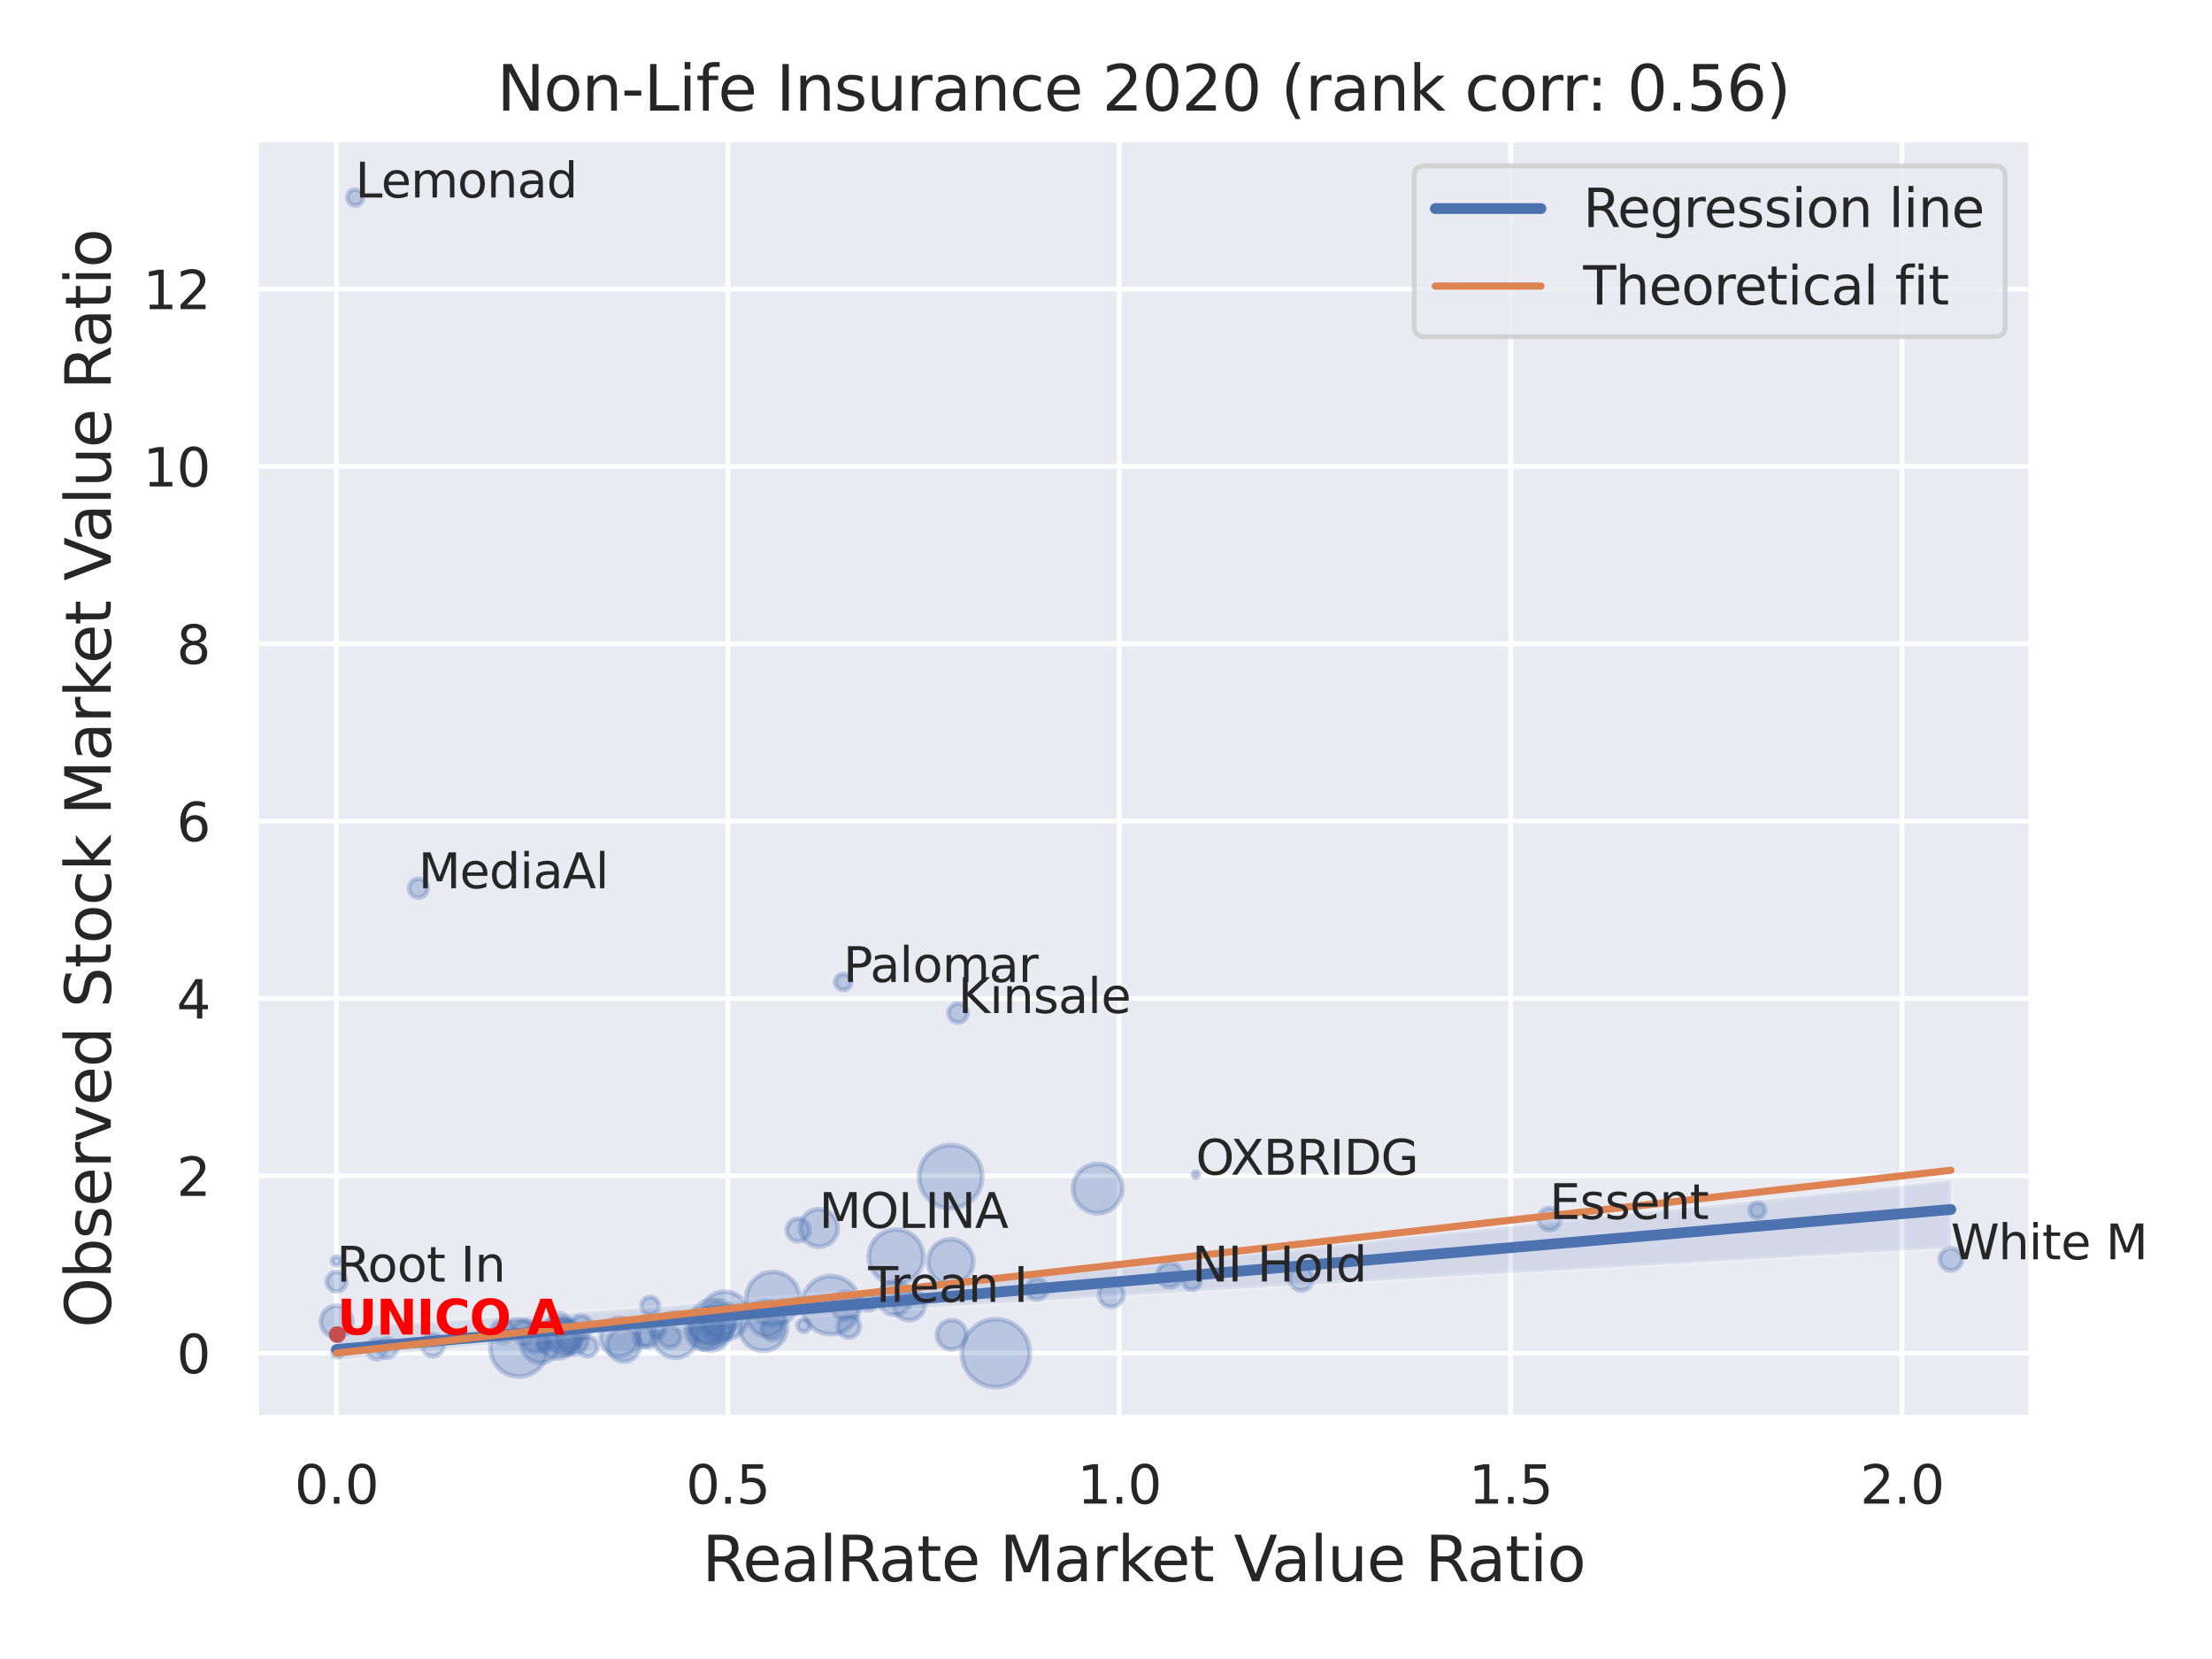 <?xml version="1.0" encoding="utf-8" standalone="no"?>
<!DOCTYPE svg PUBLIC "-//W3C//DTD SVG 1.1//EN"
  "http://www.w3.org/Graphics/SVG/1.1/DTD/svg11.dtd">
<svg xmlns:xlink="http://www.w3.org/1999/xlink" width="460.8pt" height="345.6pt" viewBox="0 0 460.8 345.6" xmlns="http://www.w3.org/2000/svg" version="1.1">
 <defs>
  <style type="text/css">*{stroke-linejoin: round; stroke-linecap: butt}</style>
 </defs>
 <g id="figure_1">
  <g id="patch_1">
   <path d="M 0 345.6 
L 460.8 345.6 
L 460.8 0 
L 0 0 
z
" style="fill: #ffffff"/>
  </g>
  <g id="axes_1">
   <g id="patch_2">
    <path d="M 53.28 295.38 
L 423.213 295.38 
L 423.213 29.04 
L 53.28 29.04 
z
" style="fill: #eaeaf2"/>
   </g>
   <g id="matplotlib.axis_1">
    <g id="xtick_1">
     <g id="line2d_1">
      <path d="M 70.095 295.38 
L 70.095 29.04 
" clip-path="url(#paaa45e1dd7)" style="fill: none; stroke: #ffffff; stroke-linecap: round"/>
     </g>
     <g id="text_1">
      <!-- 0.0 -->
      <g style="fill: #262626" transform="translate(61.348 313.238) scale(0.11 -0.11)">
       <defs>
        <path id="DejaVuSans-30" d="M 2034 4250 
Q 1547 4250 1301 3770 
Q 1056 3291 1056 2328 
Q 1056 1369 1301 889 
Q 1547 409 2034 409 
Q 2525 409 2770 889 
Q 3016 1369 3016 2328 
Q 3016 3291 2770 3770 
Q 2525 4250 2034 4250 
z
M 2034 4750 
Q 2819 4750 3233 4129 
Q 3647 3509 3647 2328 
Q 3647 1150 3233 529 
Q 2819 -91 2034 -91 
Q 1250 -91 836 529 
Q 422 1150 422 2328 
Q 422 3509 836 4129 
Q 1250 4750 2034 4750 
z
" transform="scale(0.016)"/>
        <path id="DejaVuSans-2e" d="M 684 794 
L 1344 794 
L 1344 0 
L 684 0 
L 684 794 
z
" transform="scale(0.016)"/>
       </defs>
       <use xlink:href="#DejaVuSans-30"/>
       <use xlink:href="#DejaVuSans-2e" x="63.623"/>
       <use xlink:href="#DejaVuSans-30" x="95.41"/>
      </g>
     </g>
    </g>
    <g id="xtick_2">
     <g id="line2d_2">
      <path d="M 151.629 295.38 
L 151.629 29.04 
" clip-path="url(#paaa45e1dd7)" style="fill: none; stroke: #ffffff; stroke-linecap: round"/>
     </g>
     <g id="text_2">
      <!-- 0.5 -->
      <g style="fill: #262626" transform="translate(142.882 313.238) scale(0.11 -0.11)">
       <defs>
        <path id="DejaVuSans-35" d="M 691 4666 
L 3169 4666 
L 3169 4134 
L 1269 4134 
L 1269 2991 
Q 1406 3038 1543 3061 
Q 1681 3084 1819 3084 
Q 2600 3084 3056 2656 
Q 3513 2228 3513 1497 
Q 3513 744 3044 326 
Q 2575 -91 1722 -91 
Q 1428 -91 1123 -41 
Q 819 9 494 109 
L 494 744 
Q 775 591 1075 516 
Q 1375 441 1709 441 
Q 2250 441 2565 725 
Q 2881 1009 2881 1497 
Q 2881 1984 2565 2268 
Q 2250 2553 1709 2553 
Q 1456 2553 1204 2497 
Q 953 2441 691 2322 
L 691 4666 
z
" transform="scale(0.016)"/>
       </defs>
       <use xlink:href="#DejaVuSans-30"/>
       <use xlink:href="#DejaVuSans-2e" x="63.623"/>
       <use xlink:href="#DejaVuSans-35" x="95.41"/>
      </g>
     </g>
    </g>
    <g id="xtick_3">
     <g id="line2d_3">
      <path d="M 233.162 295.38 
L 233.162 29.04 
" clip-path="url(#paaa45e1dd7)" style="fill: none; stroke: #ffffff; stroke-linecap: round"/>
     </g>
     <g id="text_3">
      <!-- 1.0 -->
      <g style="fill: #262626" transform="translate(224.415 313.238) scale(0.11 -0.11)">
       <defs>
        <path id="DejaVuSans-31" d="M 794 531 
L 1825 531 
L 1825 4091 
L 703 3866 
L 703 4441 
L 1819 4666 
L 2450 4666 
L 2450 531 
L 3481 531 
L 3481 0 
L 794 0 
L 794 531 
z
" transform="scale(0.016)"/>
       </defs>
       <use xlink:href="#DejaVuSans-31"/>
       <use xlink:href="#DejaVuSans-2e" x="63.623"/>
       <use xlink:href="#DejaVuSans-30" x="95.41"/>
      </g>
     </g>
    </g>
    <g id="xtick_4">
     <g id="line2d_4">
      <path d="M 314.695 295.38 
L 314.695 29.04 
" clip-path="url(#paaa45e1dd7)" style="fill: none; stroke: #ffffff; stroke-linecap: round"/>
     </g>
     <g id="text_4">
      <!-- 1.5 -->
      <g style="fill: #262626" transform="translate(305.949 313.238) scale(0.11 -0.11)">
       <use xlink:href="#DejaVuSans-31"/>
       <use xlink:href="#DejaVuSans-2e" x="63.623"/>
       <use xlink:href="#DejaVuSans-35" x="95.41"/>
      </g>
     </g>
    </g>
    <g id="xtick_5">
     <g id="line2d_5">
      <path d="M 396.229 295.38 
L 396.229 29.04 
" clip-path="url(#paaa45e1dd7)" style="fill: none; stroke: #ffffff; stroke-linecap: round"/>
     </g>
     <g id="text_5">
      <!-- 2.0 -->
      <g style="fill: #262626" transform="translate(387.482 313.238) scale(0.11 -0.11)">
       <defs>
        <path id="DejaVuSans-32" d="M 1228 531 
L 3431 531 
L 3431 0 
L 469 0 
L 469 531 
Q 828 903 1448 1529 
Q 2069 2156 2228 2338 
Q 2531 2678 2651 2914 
Q 2772 3150 2772 3378 
Q 2772 3750 2511 3984 
Q 2250 4219 1831 4219 
Q 1534 4219 1204 4116 
Q 875 4013 500 3803 
L 500 4441 
Q 881 4594 1212 4672 
Q 1544 4750 1819 4750 
Q 2544 4750 2975 4387 
Q 3406 4025 3406 3419 
Q 3406 3131 3298 2873 
Q 3191 2616 2906 2266 
Q 2828 2175 2409 1742 
Q 1991 1309 1228 531 
z
" transform="scale(0.016)"/>
       </defs>
       <use xlink:href="#DejaVuSans-32"/>
       <use xlink:href="#DejaVuSans-2e" x="63.623"/>
       <use xlink:href="#DejaVuSans-30" x="95.41"/>
      </g>
     </g>
    </g>
    <g id="text_6">
     <!-- RealRate Market Value Ratio -->
     <g style="fill: #262626" transform="translate(146.26 329.404) scale(0.13 -0.13)">
      <defs>
       <path id="DejaVuSans-52" d="M 2841 2188 
Q 3044 2119 3236 1894 
Q 3428 1669 3622 1275 
L 4263 0 
L 3584 0 
L 2988 1197 
Q 2756 1666 2539 1819 
Q 2322 1972 1947 1972 
L 1259 1972 
L 1259 0 
L 628 0 
L 628 4666 
L 2053 4666 
Q 2853 4666 3247 4331 
Q 3641 3997 3641 3322 
Q 3641 2881 3436 2590 
Q 3231 2300 2841 2188 
z
M 1259 4147 
L 1259 2491 
L 2053 2491 
Q 2509 2491 2742 2702 
Q 2975 2913 2975 3322 
Q 2975 3731 2742 3939 
Q 2509 4147 2053 4147 
L 1259 4147 
z
" transform="scale(0.016)"/>
       <path id="DejaVuSans-65" d="M 3597 1894 
L 3597 1613 
L 953 1613 
Q 991 1019 1311 708 
Q 1631 397 2203 397 
Q 2534 397 2845 478 
Q 3156 559 3463 722 
L 3463 178 
Q 3153 47 2828 -22 
Q 2503 -91 2169 -91 
Q 1331 -91 842 396 
Q 353 884 353 1716 
Q 353 2575 817 3079 
Q 1281 3584 2069 3584 
Q 2775 3584 3186 3129 
Q 3597 2675 3597 1894 
z
M 3022 2063 
Q 3016 2534 2758 2815 
Q 2500 3097 2075 3097 
Q 1594 3097 1305 2825 
Q 1016 2553 972 2059 
L 3022 2063 
z
" transform="scale(0.016)"/>
       <path id="DejaVuSans-61" d="M 2194 1759 
Q 1497 1759 1228 1600 
Q 959 1441 959 1056 
Q 959 750 1161 570 
Q 1363 391 1709 391 
Q 2188 391 2477 730 
Q 2766 1069 2766 1631 
L 2766 1759 
L 2194 1759 
z
M 3341 1997 
L 3341 0 
L 2766 0 
L 2766 531 
Q 2569 213 2275 61 
Q 1981 -91 1556 -91 
Q 1019 -91 701 211 
Q 384 513 384 1019 
Q 384 1609 779 1909 
Q 1175 2209 1959 2209 
L 2766 2209 
L 2766 2266 
Q 2766 2663 2505 2880 
Q 2244 3097 1772 3097 
Q 1472 3097 1187 3025 
Q 903 2953 641 2809 
L 641 3341 
Q 956 3463 1253 3523 
Q 1550 3584 1831 3584 
Q 2591 3584 2966 3190 
Q 3341 2797 3341 1997 
z
" transform="scale(0.016)"/>
       <path id="DejaVuSans-6c" d="M 603 4863 
L 1178 4863 
L 1178 0 
L 603 0 
L 603 4863 
z
" transform="scale(0.016)"/>
       <path id="DejaVuSans-74" d="M 1172 4494 
L 1172 3500 
L 2356 3500 
L 2356 3053 
L 1172 3053 
L 1172 1153 
Q 1172 725 1289 603 
Q 1406 481 1766 481 
L 2356 481 
L 2356 0 
L 1766 0 
Q 1100 0 847 248 
Q 594 497 594 1153 
L 594 3053 
L 172 3053 
L 172 3500 
L 594 3500 
L 594 4494 
L 1172 4494 
z
" transform="scale(0.016)"/>
       <path id="DejaVuSans-20" transform="scale(0.016)"/>
       <path id="DejaVuSans-4d" d="M 628 4666 
L 1569 4666 
L 2759 1491 
L 3956 4666 
L 4897 4666 
L 4897 0 
L 4281 0 
L 4281 4097 
L 3078 897 
L 2444 897 
L 1241 4097 
L 1241 0 
L 628 0 
L 628 4666 
z
" transform="scale(0.016)"/>
       <path id="DejaVuSans-72" d="M 2631 2963 
Q 2534 3019 2420 3045 
Q 2306 3072 2169 3072 
Q 1681 3072 1420 2755 
Q 1159 2438 1159 1844 
L 1159 0 
L 581 0 
L 581 3500 
L 1159 3500 
L 1159 2956 
Q 1341 3275 1631 3429 
Q 1922 3584 2338 3584 
Q 2397 3584 2469 3576 
Q 2541 3569 2628 3553 
L 2631 2963 
z
" transform="scale(0.016)"/>
       <path id="DejaVuSans-6b" d="M 581 4863 
L 1159 4863 
L 1159 1991 
L 2875 3500 
L 3609 3500 
L 1753 1863 
L 3688 0 
L 2938 0 
L 1159 1709 
L 1159 0 
L 581 0 
L 581 4863 
z
" transform="scale(0.016)"/>
       <path id="DejaVuSans-56" d="M 1831 0 
L 50 4666 
L 709 4666 
L 2188 738 
L 3669 4666 
L 4325 4666 
L 2547 0 
L 1831 0 
z
" transform="scale(0.016)"/>
       <path id="DejaVuSans-75" d="M 544 1381 
L 544 3500 
L 1119 3500 
L 1119 1403 
Q 1119 906 1312 657 
Q 1506 409 1894 409 
Q 2359 409 2629 706 
Q 2900 1003 2900 1516 
L 2900 3500 
L 3475 3500 
L 3475 0 
L 2900 0 
L 2900 538 
Q 2691 219 2414 64 
Q 2138 -91 1772 -91 
Q 1169 -91 856 284 
Q 544 659 544 1381 
z
M 1991 3584 
L 1991 3584 
z
" transform="scale(0.016)"/>
       <path id="DejaVuSans-69" d="M 603 3500 
L 1178 3500 
L 1178 0 
L 603 0 
L 603 3500 
z
M 603 4863 
L 1178 4863 
L 1178 4134 
L 603 4134 
L 603 4863 
z
" transform="scale(0.016)"/>
       <path id="DejaVuSans-6f" d="M 1959 3097 
Q 1497 3097 1228 2736 
Q 959 2375 959 1747 
Q 959 1119 1226 758 
Q 1494 397 1959 397 
Q 2419 397 2687 759 
Q 2956 1122 2956 1747 
Q 2956 2369 2687 2733 
Q 2419 3097 1959 3097 
z
M 1959 3584 
Q 2709 3584 3137 3096 
Q 3566 2609 3566 1747 
Q 3566 888 3137 398 
Q 2709 -91 1959 -91 
Q 1206 -91 779 398 
Q 353 888 353 1747 
Q 353 2609 779 3096 
Q 1206 3584 1959 3584 
z
" transform="scale(0.016)"/>
      </defs>
      <use xlink:href="#DejaVuSans-52"/>
      <use xlink:href="#DejaVuSans-65" x="64.982"/>
      <use xlink:href="#DejaVuSans-61" x="126.506"/>
      <use xlink:href="#DejaVuSans-6c" x="187.785"/>
      <use xlink:href="#DejaVuSans-52" x="215.568"/>
      <use xlink:href="#DejaVuSans-61" x="282.801"/>
      <use xlink:href="#DejaVuSans-74" x="344.08"/>
      <use xlink:href="#DejaVuSans-65" x="383.289"/>
      <use xlink:href="#DejaVuSans-20" x="444.812"/>
      <use xlink:href="#DejaVuSans-4d" x="476.6"/>
      <use xlink:href="#DejaVuSans-61" x="562.879"/>
      <use xlink:href="#DejaVuSans-72" x="624.158"/>
      <use xlink:href="#DejaVuSans-6b" x="665.271"/>
      <use xlink:href="#DejaVuSans-65" x="719.557"/>
      <use xlink:href="#DejaVuSans-74" x="781.08"/>
      <use xlink:href="#DejaVuSans-20" x="820.289"/>
      <use xlink:href="#DejaVuSans-56" x="852.076"/>
      <use xlink:href="#DejaVuSans-61" x="912.734"/>
      <use xlink:href="#DejaVuSans-6c" x="974.014"/>
      <use xlink:href="#DejaVuSans-75" x="1001.797"/>
      <use xlink:href="#DejaVuSans-65" x="1065.176"/>
      <use xlink:href="#DejaVuSans-20" x="1126.699"/>
      <use xlink:href="#DejaVuSans-52" x="1158.486"/>
      <use xlink:href="#DejaVuSans-61" x="1225.719"/>
      <use xlink:href="#DejaVuSans-74" x="1286.998"/>
      <use xlink:href="#DejaVuSans-69" x="1326.207"/>
      <use xlink:href="#DejaVuSans-6f" x="1353.99"/>
     </g>
    </g>
   </g>
   <g id="matplotlib.axis_2">
    <g id="ytick_1">
     <g id="line2d_6">
      <path d="M 53.28 281.892 
L 423.213 281.892 
" clip-path="url(#paaa45e1dd7)" style="fill: none; stroke: #ffffff; stroke-linecap: round"/>
     </g>
     <g id="text_7">
      <!-- 0 -->
      <g style="fill: #262626" transform="translate(36.781 286.071) scale(0.11 -0.11)">
       <use xlink:href="#DejaVuSans-30"/>
      </g>
     </g>
    </g>
    <g id="ytick_2">
     <g id="line2d_7">
      <path d="M 53.28 244.947 
L 423.213 244.947 
" clip-path="url(#paaa45e1dd7)" style="fill: none; stroke: #ffffff; stroke-linecap: round"/>
     </g>
     <g id="text_8">
      <!-- 2 -->
      <g style="fill: #262626" transform="translate(36.781 249.126) scale(0.11 -0.11)">
       <use xlink:href="#DejaVuSans-32"/>
      </g>
     </g>
    </g>
    <g id="ytick_3">
     <g id="line2d_8">
      <path d="M 53.28 208.002 
L 423.213 208.002 
" clip-path="url(#paaa45e1dd7)" style="fill: none; stroke: #ffffff; stroke-linecap: round"/>
     </g>
     <g id="text_9">
      <!-- 4 -->
      <g style="fill: #262626" transform="translate(36.781 212.181) scale(0.11 -0.11)">
       <defs>
        <path id="DejaVuSans-34" d="M 2419 4116 
L 825 1625 
L 2419 1625 
L 2419 4116 
z
M 2253 4666 
L 3047 4666 
L 3047 1625 
L 3713 1625 
L 3713 1100 
L 3047 1100 
L 3047 0 
L 2419 0 
L 2419 1100 
L 313 1100 
L 313 1709 
L 2253 4666 
z
" transform="scale(0.016)"/>
       </defs>
       <use xlink:href="#DejaVuSans-34"/>
      </g>
     </g>
    </g>
    <g id="ytick_4">
     <g id="line2d_9">
      <path d="M 53.28 171.056 
L 423.213 171.056 
" clip-path="url(#paaa45e1dd7)" style="fill: none; stroke: #ffffff; stroke-linecap: round"/>
     </g>
     <g id="text_10">
      <!-- 6 -->
      <g style="fill: #262626" transform="translate(36.781 175.235) scale(0.11 -0.11)">
       <defs>
        <path id="DejaVuSans-36" d="M 2113 2584 
Q 1688 2584 1439 2293 
Q 1191 2003 1191 1497 
Q 1191 994 1439 701 
Q 1688 409 2113 409 
Q 2538 409 2786 701 
Q 3034 994 3034 1497 
Q 3034 2003 2786 2293 
Q 2538 2584 2113 2584 
z
M 3366 4563 
L 3366 3988 
Q 3128 4100 2886 4159 
Q 2644 4219 2406 4219 
Q 1781 4219 1451 3797 
Q 1122 3375 1075 2522 
Q 1259 2794 1537 2939 
Q 1816 3084 2150 3084 
Q 2853 3084 3261 2657 
Q 3669 2231 3669 1497 
Q 3669 778 3244 343 
Q 2819 -91 2113 -91 
Q 1303 -91 875 529 
Q 447 1150 447 2328 
Q 447 3434 972 4092 
Q 1497 4750 2381 4750 
Q 2619 4750 2861 4703 
Q 3103 4656 3366 4563 
z
" transform="scale(0.016)"/>
       </defs>
       <use xlink:href="#DejaVuSans-36"/>
      </g>
     </g>
    </g>
    <g id="ytick_5">
     <g id="line2d_10">
      <path d="M 53.28 134.111 
L 423.213 134.111 
" clip-path="url(#paaa45e1dd7)" style="fill: none; stroke: #ffffff; stroke-linecap: round"/>
     </g>
     <g id="text_11">
      <!-- 8 -->
      <g style="fill: #262626" transform="translate(36.781 138.29) scale(0.11 -0.11)">
       <defs>
        <path id="DejaVuSans-38" d="M 2034 2216 
Q 1584 2216 1326 1975 
Q 1069 1734 1069 1313 
Q 1069 891 1326 650 
Q 1584 409 2034 409 
Q 2484 409 2743 651 
Q 3003 894 3003 1313 
Q 3003 1734 2745 1975 
Q 2488 2216 2034 2216 
z
M 1403 2484 
Q 997 2584 770 2862 
Q 544 3141 544 3541 
Q 544 4100 942 4425 
Q 1341 4750 2034 4750 
Q 2731 4750 3128 4425 
Q 3525 4100 3525 3541 
Q 3525 3141 3298 2862 
Q 3072 2584 2669 2484 
Q 3125 2378 3379 2068 
Q 3634 1759 3634 1313 
Q 3634 634 3220 271 
Q 2806 -91 2034 -91 
Q 1263 -91 848 271 
Q 434 634 434 1313 
Q 434 1759 690 2068 
Q 947 2378 1403 2484 
z
M 1172 3481 
Q 1172 3119 1398 2916 
Q 1625 2713 2034 2713 
Q 2441 2713 2670 2916 
Q 2900 3119 2900 3481 
Q 2900 3844 2670 4047 
Q 2441 4250 2034 4250 
Q 1625 4250 1398 4047 
Q 1172 3844 1172 3481 
z
" transform="scale(0.016)"/>
       </defs>
       <use xlink:href="#DejaVuSans-38"/>
      </g>
     </g>
    </g>
    <g id="ytick_6">
     <g id="line2d_11">
      <path d="M 53.28 97.166 
L 423.213 97.166 
" clip-path="url(#paaa45e1dd7)" style="fill: none; stroke: #ffffff; stroke-linecap: round"/>
     </g>
     <g id="text_12">
      <!-- 10 -->
      <g style="fill: #262626" transform="translate(29.782 101.345) scale(0.11 -0.11)">
       <use xlink:href="#DejaVuSans-31"/>
       <use xlink:href="#DejaVuSans-30" x="63.623"/>
      </g>
     </g>
    </g>
    <g id="ytick_7">
     <g id="line2d_12">
      <path d="M 53.28 60.22 
L 423.213 60.22 
" clip-path="url(#paaa45e1dd7)" style="fill: none; stroke: #ffffff; stroke-linecap: round"/>
     </g>
     <g id="text_13">
      <!-- 12 -->
      <g style="fill: #262626" transform="translate(29.782 64.399) scale(0.11 -0.11)">
       <use xlink:href="#DejaVuSans-31"/>
       <use xlink:href="#DejaVuSans-32" x="63.623"/>
      </g>
     </g>
    </g>
    <g id="text_14">
     <!-- Observed Stock Market Value Ratio -->
     <g style="fill: #262626" transform="translate(23.079 276.612) rotate(-90) scale(0.13 -0.13)">
      <defs>
       <path id="DejaVuSans-4f" d="M 2522 4238 
Q 1834 4238 1429 3725 
Q 1025 3213 1025 2328 
Q 1025 1447 1429 934 
Q 1834 422 2522 422 
Q 3209 422 3611 934 
Q 4013 1447 4013 2328 
Q 4013 3213 3611 3725 
Q 3209 4238 2522 4238 
z
M 2522 4750 
Q 3503 4750 4090 4092 
Q 4678 3434 4678 2328 
Q 4678 1225 4090 567 
Q 3503 -91 2522 -91 
Q 1538 -91 948 565 
Q 359 1222 359 2328 
Q 359 3434 948 4092 
Q 1538 4750 2522 4750 
z
" transform="scale(0.016)"/>
       <path id="DejaVuSans-62" d="M 3116 1747 
Q 3116 2381 2855 2742 
Q 2594 3103 2138 3103 
Q 1681 3103 1420 2742 
Q 1159 2381 1159 1747 
Q 1159 1113 1420 752 
Q 1681 391 2138 391 
Q 2594 391 2855 752 
Q 3116 1113 3116 1747 
z
M 1159 2969 
Q 1341 3281 1617 3432 
Q 1894 3584 2278 3584 
Q 2916 3584 3314 3078 
Q 3713 2572 3713 1747 
Q 3713 922 3314 415 
Q 2916 -91 2278 -91 
Q 1894 -91 1617 61 
Q 1341 213 1159 525 
L 1159 0 
L 581 0 
L 581 4863 
L 1159 4863 
L 1159 2969 
z
" transform="scale(0.016)"/>
       <path id="DejaVuSans-73" d="M 2834 3397 
L 2834 2853 
Q 2591 2978 2328 3040 
Q 2066 3103 1784 3103 
Q 1356 3103 1142 2972 
Q 928 2841 928 2578 
Q 928 2378 1081 2264 
Q 1234 2150 1697 2047 
L 1894 2003 
Q 2506 1872 2764 1633 
Q 3022 1394 3022 966 
Q 3022 478 2636 193 
Q 2250 -91 1575 -91 
Q 1294 -91 989 -36 
Q 684 19 347 128 
L 347 722 
Q 666 556 975 473 
Q 1284 391 1588 391 
Q 1994 391 2212 530 
Q 2431 669 2431 922 
Q 2431 1156 2273 1281 
Q 2116 1406 1581 1522 
L 1381 1569 
Q 847 1681 609 1914 
Q 372 2147 372 2553 
Q 372 3047 722 3315 
Q 1072 3584 1716 3584 
Q 2034 3584 2315 3537 
Q 2597 3491 2834 3397 
z
" transform="scale(0.016)"/>
       <path id="DejaVuSans-76" d="M 191 3500 
L 800 3500 
L 1894 563 
L 2988 3500 
L 3597 3500 
L 2284 0 
L 1503 0 
L 191 3500 
z
" transform="scale(0.016)"/>
       <path id="DejaVuSans-64" d="M 2906 2969 
L 2906 4863 
L 3481 4863 
L 3481 0 
L 2906 0 
L 2906 525 
Q 2725 213 2448 61 
Q 2172 -91 1784 -91 
Q 1150 -91 751 415 
Q 353 922 353 1747 
Q 353 2572 751 3078 
Q 1150 3584 1784 3584 
Q 2172 3584 2448 3432 
Q 2725 3281 2906 2969 
z
M 947 1747 
Q 947 1113 1208 752 
Q 1469 391 1925 391 
Q 2381 391 2643 752 
Q 2906 1113 2906 1747 
Q 2906 2381 2643 2742 
Q 2381 3103 1925 3103 
Q 1469 3103 1208 2742 
Q 947 2381 947 1747 
z
" transform="scale(0.016)"/>
       <path id="DejaVuSans-53" d="M 3425 4513 
L 3425 3897 
Q 3066 4069 2747 4153 
Q 2428 4238 2131 4238 
Q 1616 4238 1336 4038 
Q 1056 3838 1056 3469 
Q 1056 3159 1242 3001 
Q 1428 2844 1947 2747 
L 2328 2669 
Q 3034 2534 3370 2195 
Q 3706 1856 3706 1288 
Q 3706 609 3251 259 
Q 2797 -91 1919 -91 
Q 1588 -91 1214 -16 
Q 841 59 441 206 
L 441 856 
Q 825 641 1194 531 
Q 1563 422 1919 422 
Q 2459 422 2753 634 
Q 3047 847 3047 1241 
Q 3047 1584 2836 1778 
Q 2625 1972 2144 2069 
L 1759 2144 
Q 1053 2284 737 2584 
Q 422 2884 422 3419 
Q 422 4038 858 4394 
Q 1294 4750 2059 4750 
Q 2388 4750 2728 4690 
Q 3069 4631 3425 4513 
z
" transform="scale(0.016)"/>
       <path id="DejaVuSans-63" d="M 3122 3366 
L 3122 2828 
Q 2878 2963 2633 3030 
Q 2388 3097 2138 3097 
Q 1578 3097 1268 2742 
Q 959 2388 959 1747 
Q 959 1106 1268 751 
Q 1578 397 2138 397 
Q 2388 397 2633 464 
Q 2878 531 3122 666 
L 3122 134 
Q 2881 22 2623 -34 
Q 2366 -91 2075 -91 
Q 1284 -91 818 406 
Q 353 903 353 1747 
Q 353 2603 823 3093 
Q 1294 3584 2113 3584 
Q 2378 3584 2631 3529 
Q 2884 3475 3122 3366 
z
" transform="scale(0.016)"/>
      </defs>
      <use xlink:href="#DejaVuSans-4f"/>
      <use xlink:href="#DejaVuSans-62" x="78.711"/>
      <use xlink:href="#DejaVuSans-73" x="142.188"/>
      <use xlink:href="#DejaVuSans-65" x="194.287"/>
      <use xlink:href="#DejaVuSans-72" x="255.811"/>
      <use xlink:href="#DejaVuSans-76" x="296.924"/>
      <use xlink:href="#DejaVuSans-65" x="356.104"/>
      <use xlink:href="#DejaVuSans-64" x="417.627"/>
      <use xlink:href="#DejaVuSans-20" x="481.104"/>
      <use xlink:href="#DejaVuSans-53" x="512.891"/>
      <use xlink:href="#DejaVuSans-74" x="576.367"/>
      <use xlink:href="#DejaVuSans-6f" x="615.576"/>
      <use xlink:href="#DejaVuSans-63" x="676.758"/>
      <use xlink:href="#DejaVuSans-6b" x="731.738"/>
      <use xlink:href="#DejaVuSans-20" x="789.648"/>
      <use xlink:href="#DejaVuSans-4d" x="821.436"/>
      <use xlink:href="#DejaVuSans-61" x="907.715"/>
      <use xlink:href="#DejaVuSans-72" x="968.994"/>
      <use xlink:href="#DejaVuSans-6b" x="1010.107"/>
      <use xlink:href="#DejaVuSans-65" x="1064.393"/>
      <use xlink:href="#DejaVuSans-74" x="1125.916"/>
      <use xlink:href="#DejaVuSans-20" x="1165.125"/>
      <use xlink:href="#DejaVuSans-56" x="1196.912"/>
      <use xlink:href="#DejaVuSans-61" x="1257.57"/>
      <use xlink:href="#DejaVuSans-6c" x="1318.85"/>
      <use xlink:href="#DejaVuSans-75" x="1346.633"/>
      <use xlink:href="#DejaVuSans-65" x="1410.012"/>
      <use xlink:href="#DejaVuSans-20" x="1471.535"/>
      <use xlink:href="#DejaVuSans-52" x="1503.322"/>
      <use xlink:href="#DejaVuSans-61" x="1570.555"/>
      <use xlink:href="#DejaVuSans-74" x="1631.834"/>
      <use xlink:href="#DejaVuSans-69" x="1671.043"/>
      <use xlink:href="#DejaVuSans-6f" x="1698.826"/>
     </g>
    </g>
   </g>
   <g id="PathCollection_1">
    <path d="M 140.711 282.83 
C 141.957 282.83 143.153 282.335 144.034 281.453 
C 144.916 280.572 145.411 279.376 145.411 278.13 
C 145.411 276.884 144.916 275.688 144.034 274.807 
C 143.153 273.926 141.957 273.43 140.711 273.43 
C 139.465 273.43 138.269 273.926 137.388 274.807 
C 136.507 275.688 136.011 276.884 136.011 278.13 
C 136.011 279.376 136.507 280.572 137.388 281.453 
C 138.269 282.335 139.465 282.83 140.711 282.83 
z
" clip-path="url(#paaa45e1dd7)" style="fill: #4c72b0; fill-opacity: 0.3; stroke: #4c72b0; stroke-opacity: 0.3"/>
    <path d="M 108.104 286.758 
C 109.681 286.758 111.193 286.131 112.309 285.016 
C 113.424 283.901 114.05 282.389 114.05 280.812 
C 114.05 279.234 113.424 277.722 112.309 276.607 
C 111.193 275.492 109.681 274.865 108.104 274.865 
C 106.527 274.865 105.014 275.492 103.899 276.607 
C 102.784 277.722 102.157 279.234 102.157 280.812 
C 102.157 282.389 102.784 283.901 103.899 285.016 
C 105.014 286.131 106.527 286.758 108.104 286.758 
z
" clip-path="url(#paaa45e1dd7)" style="fill: #4c72b0; fill-opacity: 0.3; stroke: #4c72b0; stroke-opacity: 0.3"/>
    <path d="M 186.447 273.89 
C 187.373 273.89 188.26 273.523 188.915 272.868 
C 189.569 272.214 189.937 271.326 189.937 270.4 
C 189.937 269.475 189.569 268.587 188.915 267.933 
C 188.26 267.278 187.373 266.91 186.447 266.91 
C 185.522 266.91 184.634 267.278 183.979 267.933 
C 183.325 268.587 182.957 269.475 182.957 270.4 
C 182.957 271.326 183.325 272.214 183.979 272.868 
C 184.634 273.523 185.522 273.89 186.447 273.89 
z
" clip-path="url(#paaa45e1dd7)" style="fill: #4c72b0; fill-opacity: 0.3; stroke: #4c72b0; stroke-opacity: 0.3"/>
    <path d="M 129.124 282.545 
C 130.184 282.545 131.2 282.124 131.949 281.375 
C 132.698 280.626 133.118 279.61 133.118 278.551 
C 133.118 277.492 132.698 276.476 131.949 275.727 
C 131.2 274.978 130.184 274.557 129.124 274.557 
C 128.065 274.557 127.049 274.978 126.3 275.727 
C 125.551 276.476 125.13 277.492 125.13 278.551 
C 125.13 279.61 125.551 280.626 126.3 281.375 
C 127.049 282.124 128.065 282.545 129.124 282.545 
z
" clip-path="url(#paaa45e1dd7)" style="fill: #4c72b0; fill-opacity: 0.3; stroke: #4c72b0; stroke-opacity: 0.3"/>
    <path d="M 137.011 278.654 
C 137.416 278.654 137.805 278.492 138.092 278.206 
C 138.378 277.919 138.539 277.53 138.539 277.125 
C 138.539 276.719 138.378 276.331 138.092 276.044 
C 137.805 275.757 137.416 275.596 137.011 275.596 
C 136.605 275.596 136.216 275.757 135.93 276.044 
C 135.643 276.331 135.482 276.719 135.482 277.125 
C 135.482 277.53 135.643 277.919 135.93 278.206 
C 136.216 278.492 136.605 278.654 137.011 278.654 
z
" clip-path="url(#paaa45e1dd7)" style="fill: #4c72b0; fill-opacity: 0.3; stroke: #4c72b0; stroke-opacity: 0.3"/>
    <path d="M 228.657 252.724 
C 230.018 252.724 231.323 252.183 232.285 251.221 
C 233.248 250.259 233.788 248.954 233.788 247.593 
C 233.788 246.232 233.248 244.927 232.285 243.965 
C 231.323 243.003 230.018 242.462 228.657 242.462 
C 227.297 242.462 225.991 243.003 225.029 243.965 
C 224.067 244.927 223.526 246.232 223.526 247.593 
C 223.526 248.954 224.067 250.259 225.029 251.221 
C 225.991 252.183 227.297 252.724 228.657 252.724 
z
" clip-path="url(#paaa45e1dd7)" style="fill: #4c72b0; fill-opacity: 0.3; stroke: #4c72b0; stroke-opacity: 0.3"/>
    <path d="M 116.173 282.987 
C 117.279 282.987 118.341 282.547 119.123 281.765 
C 119.906 280.982 120.345 279.921 120.345 278.814 
C 120.345 277.708 119.906 276.646 119.123 275.864 
C 118.341 275.081 117.279 274.642 116.173 274.642 
C 115.066 274.642 114.005 275.081 113.222 275.864 
C 112.44 276.646 112 277.708 112 278.814 
C 112 279.921 112.44 280.982 113.222 281.765 
C 114.005 282.547 115.066 282.987 116.173 282.987 
z
" clip-path="url(#paaa45e1dd7)" style="fill: #4c72b0; fill-opacity: 0.3; stroke: #4c72b0; stroke-opacity: 0.3"/>
    <path d="M 176.101 274.877 
C 176.872 274.877 177.61 274.571 178.155 274.026 
C 178.7 273.481 179.006 272.743 179.006 271.972 
C 179.006 271.202 178.7 270.463 178.155 269.918 
C 177.61 269.374 176.872 269.068 176.101 269.068 
C 175.331 269.068 174.592 269.374 174.047 269.918 
C 173.503 270.463 173.197 271.202 173.197 271.972 
C 173.197 272.743 173.503 273.481 174.047 274.026 
C 174.592 274.571 175.331 274.877 176.101 274.877 
z
" clip-path="url(#paaa45e1dd7)" style="fill: #4c72b0; fill-opacity: 0.3; stroke: #4c72b0; stroke-opacity: 0.3"/>
    <path d="M 147.271 279.889 
C 148.186 279.889 149.064 279.525 149.712 278.877 
C 150.359 278.23 150.723 277.352 150.723 276.436 
C 150.723 275.521 150.359 274.642 149.712 273.995 
C 149.064 273.347 148.186 272.984 147.271 272.984 
C 146.355 272.984 145.477 273.347 144.829 273.995 
C 144.182 274.642 143.818 275.521 143.818 276.436 
C 143.818 277.352 144.182 278.23 144.829 278.877 
C 145.477 279.525 146.355 279.889 147.271 279.889 
z
" clip-path="url(#paaa45e1dd7)" style="fill: #4c72b0; fill-opacity: 0.3; stroke: #4c72b0; stroke-opacity: 0.3"/>
    <path d="M 198.063 267.54 
C 199.306 267.54 200.5 267.046 201.379 266.166 
C 202.259 265.286 202.753 264.093 202.753 262.849 
C 202.753 261.605 202.259 260.412 201.379 259.533 
C 200.5 258.653 199.306 258.159 198.063 258.159 
C 196.819 258.159 195.625 258.653 194.746 259.533 
C 193.866 260.412 193.372 261.605 193.372 262.849 
C 193.372 264.093 193.866 265.286 194.746 266.166 
C 195.625 267.046 196.819 267.54 198.063 267.54 
z
" clip-path="url(#paaa45e1dd7)" style="fill: #4c72b0; fill-opacity: 0.3; stroke: #4c72b0; stroke-opacity: 0.3"/>
    <path d="M 166.279 258.591 
C 166.906 258.591 167.506 258.343 167.949 257.9 
C 168.392 257.457 168.64 256.857 168.64 256.23 
C 168.64 255.604 168.392 255.004 167.949 254.561 
C 167.506 254.118 166.906 253.87 166.279 253.87 
C 165.653 253.87 165.053 254.118 164.61 254.561 
C 164.167 255.004 163.919 255.604 163.919 256.23 
C 163.919 256.857 164.167 257.457 164.61 257.9 
C 165.053 258.343 165.653 258.591 166.279 258.591 
z
" clip-path="url(#paaa45e1dd7)" style="fill: #4c72b0; fill-opacity: 0.3; stroke: #4c72b0; stroke-opacity: 0.3"/>
    <path d="M 148.332 280.289 
C 149.581 280.289 150.778 279.793 151.661 278.909 
C 152.545 278.026 153.041 276.829 153.041 275.58 
C 153.041 274.331 152.545 273.133 151.661 272.25 
C 150.778 271.367 149.581 270.871 148.332 270.871 
C 147.083 270.871 145.885 271.367 145.002 272.25 
C 144.119 273.133 143.623 274.331 143.623 275.58 
C 143.623 276.829 144.119 278.026 145.002 278.909 
C 145.885 279.793 147.083 280.289 148.332 280.289 
z
" clip-path="url(#paaa45e1dd7)" style="fill: #4c72b0; fill-opacity: 0.3; stroke: #4c72b0; stroke-opacity: 0.3"/>
    <path d="M 243.677 268.158 
C 244.356 268.158 245.007 267.889 245.487 267.408 
C 245.967 266.928 246.237 266.277 246.237 265.598 
C 246.237 264.919 245.967 264.268 245.487 263.788 
C 245.007 263.308 244.356 263.038 243.677 263.038 
C 242.998 263.038 242.347 263.308 241.867 263.788 
C 241.387 264.268 241.117 264.919 241.117 265.598 
C 241.117 266.277 241.387 266.928 241.867 267.408 
C 242.347 267.889 242.998 268.158 243.677 268.158 
z
" clip-path="url(#paaa45e1dd7)" style="fill: #4c72b0; fill-opacity: 0.3; stroke: #4c72b0; stroke-opacity: 0.3"/>
    <path d="M 70.255 279.261 
C 70.586 279.261 70.903 279.13 71.136 278.896 
C 71.37 278.663 71.501 278.346 71.501 278.016 
C 71.501 277.685 71.37 277.368 71.136 277.135 
C 70.903 276.901 70.586 276.77 70.255 276.77 
C 69.925 276.77 69.608 276.901 69.375 277.135 
C 69.141 277.368 69.01 277.685 69.01 278.016 
C 69.01 278.346 69.141 278.663 69.375 278.896 
C 69.608 279.13 69.925 279.261 70.255 279.261 
z
" clip-path="url(#paaa45e1dd7)" style="fill: #4c72b0; fill-opacity: 0.3; stroke: #4c72b0; stroke-opacity: 0.3"/>
    <path d="M 109.127 279.935 
C 109.756 279.935 110.36 279.685 110.805 279.24 
C 111.25 278.795 111.5 278.192 111.5 277.563 
C 111.5 276.933 111.25 276.33 110.805 275.885 
C 110.36 275.44 109.756 275.19 109.127 275.19 
C 108.497 275.19 107.894 275.44 107.449 275.885 
C 107.004 276.33 106.754 276.933 106.754 277.563 
C 106.754 278.192 107.004 278.795 107.449 279.24 
C 107.894 279.685 108.497 279.935 109.127 279.935 
z
" clip-path="url(#paaa45e1dd7)" style="fill: #4c72b0; fill-opacity: 0.3; stroke: #4c72b0; stroke-opacity: 0.3"/>
    <path d="M 366.086 253.735 
C 366.516 253.735 366.928 253.564 367.232 253.26 
C 367.536 252.956 367.707 252.544 367.707 252.114 
C 367.707 251.684 367.536 251.272 367.232 250.968 
C 366.928 250.664 366.516 250.493 366.086 250.493 
C 365.656 250.493 365.244 250.664 364.94 250.968 
C 364.636 251.272 364.465 251.684 364.465 252.114 
C 364.465 252.544 364.636 252.956 364.94 253.26 
C 365.244 253.564 365.656 253.735 366.086 253.735 
z
" clip-path="url(#paaa45e1dd7)" style="fill: #4c72b0; fill-opacity: 0.3; stroke: #4c72b0; stroke-opacity: 0.3"/>
    <path d="M 198.037 251.701 
C 199.784 251.701 201.459 251.007 202.695 249.772 
C 203.93 248.536 204.624 246.861 204.624 245.114 
C 204.624 243.368 203.93 241.692 202.695 240.457 
C 201.459 239.222 199.784 238.528 198.037 238.528 
C 196.291 238.528 194.615 239.222 193.38 240.457 
C 192.145 241.692 191.451 243.368 191.451 245.114 
C 191.451 246.861 192.145 248.536 193.38 249.772 
C 194.615 251.007 196.291 251.701 198.037 251.701 
z
" clip-path="url(#paaa45e1dd7)" style="fill: #4c72b0; fill-opacity: 0.3; stroke: #4c72b0; stroke-opacity: 0.3"/>
    <path d="M 406.398 264.652 
C 407.01 264.652 407.598 264.408 408.031 263.975 
C 408.464 263.542 408.707 262.955 408.707 262.342 
C 408.707 261.73 408.464 261.142 408.031 260.709 
C 407.598 260.276 407.01 260.033 406.398 260.033 
C 405.785 260.033 405.198 260.276 404.765 260.709 
C 404.332 261.142 404.088 261.73 404.088 262.342 
C 404.088 262.955 404.332 263.542 404.765 263.975 
C 405.198 264.408 405.785 264.652 406.398 264.652 
z
" clip-path="url(#paaa45e1dd7)" style="fill: #4c72b0; fill-opacity: 0.3; stroke: #4c72b0; stroke-opacity: 0.3"/>
    <path d="M 139.542 280.668 
C 140.124 280.668 140.682 280.437 141.094 280.025 
C 141.505 279.614 141.736 279.055 141.736 278.473 
C 141.736 277.891 141.505 277.333 141.094 276.922 
C 140.682 276.51 140.124 276.279 139.542 276.279 
C 138.96 276.279 138.402 276.51 137.99 276.922 
C 137.578 277.333 137.347 277.891 137.347 278.473 
C 137.347 279.055 137.578 279.614 137.99 280.025 
C 138.402 280.437 138.96 280.668 139.542 280.668 
z
" clip-path="url(#paaa45e1dd7)" style="fill: #4c72b0; fill-opacity: 0.3; stroke: #4c72b0; stroke-opacity: 0.3"/>
    <path d="M 78.464 283.147 
C 79.007 283.147 79.528 282.931 79.912 282.547 
C 80.297 282.163 80.512 281.642 80.512 281.099 
C 80.512 280.556 80.297 280.034 79.912 279.65 
C 79.528 279.266 79.007 279.05 78.464 279.05 
C 77.921 279.05 77.4 279.266 77.015 279.65 
C 76.631 280.034 76.416 280.556 76.416 281.099 
C 76.416 281.642 76.631 282.163 77.015 282.547 
C 77.4 282.931 77.921 283.147 78.464 283.147 
z
" clip-path="url(#paaa45e1dd7)" style="fill: #4c72b0; fill-opacity: 0.3; stroke: #4c72b0; stroke-opacity: 0.3"/>
    <path d="M 119.593 282.166 
C 120.338 282.166 121.054 281.87 121.581 281.342 
C 122.109 280.815 122.405 280.1 122.405 279.354 
C 122.405 278.608 122.109 277.893 121.581 277.366 
C 121.054 276.838 120.338 276.542 119.593 276.542 
C 118.847 276.542 118.132 276.838 117.604 277.366 
C 117.077 277.893 116.781 278.608 116.781 279.354 
C 116.781 280.1 117.077 280.815 117.604 281.342 
C 118.132 281.87 118.847 282.166 119.593 282.166 
z
" clip-path="url(#paaa45e1dd7)" style="fill: #4c72b0; fill-opacity: 0.3; stroke: #4c72b0; stroke-opacity: 0.3"/>
    <path d="M 147.979 281.336 
C 149.122 281.336 150.22 280.882 151.028 280.073 
C 151.837 279.265 152.292 278.167 152.292 277.024 
C 152.292 275.88 151.837 274.783 151.028 273.974 
C 150.22 273.165 149.122 272.711 147.979 272.711 
C 146.835 272.711 145.738 273.165 144.929 273.974 
C 144.12 274.783 143.666 275.88 143.666 277.024 
C 143.666 278.167 144.12 279.265 144.929 280.073 
C 145.738 280.882 146.835 281.336 147.979 281.336 
z
" clip-path="url(#paaa45e1dd7)" style="fill: #4c72b0; fill-opacity: 0.3; stroke: #4c72b0; stroke-opacity: 0.3"/>
    <path d="M 271.075 268.811 
C 271.724 268.811 272.347 268.553 272.806 268.094 
C 273.265 267.635 273.523 267.012 273.523 266.363 
C 273.523 265.713 273.265 265.091 272.806 264.631 
C 272.347 264.172 271.724 263.914 271.075 263.914 
C 270.425 263.914 269.802 264.172 269.343 264.631 
C 268.884 265.091 268.626 265.713 268.626 266.363 
C 268.626 267.012 268.884 267.635 269.343 268.094 
C 269.802 268.553 270.425 268.811 271.075 268.811 
z
" clip-path="url(#paaa45e1dd7)" style="fill: #4c72b0; fill-opacity: 0.3; stroke: #4c72b0; stroke-opacity: 0.3"/>
    <path d="M 231.492 272.228 
C 232.174 272.228 232.828 271.957 233.31 271.475 
C 233.792 270.993 234.063 270.339 234.063 269.658 
C 234.063 268.976 233.792 268.322 233.31 267.84 
C 232.828 267.358 232.174 267.087 231.492 267.087 
C 230.81 267.087 230.156 267.358 229.674 267.84 
C 229.192 268.322 228.922 268.976 228.922 269.658 
C 228.922 270.339 229.192 270.993 229.674 271.475 
C 230.156 271.957 230.81 272.228 231.492 272.228 
z
" clip-path="url(#paaa45e1dd7)" style="fill: #4c72b0; fill-opacity: 0.3; stroke: #4c72b0; stroke-opacity: 0.3"/>
    <path d="M 121.075 278.623 
C 121.679 278.623 122.258 278.383 122.685 277.956 
C 123.112 277.529 123.352 276.95 123.352 276.346 
C 123.352 275.742 123.112 275.163 122.685 274.736 
C 122.258 274.309 121.679 274.07 121.075 274.07 
C 120.471 274.07 119.892 274.309 119.465 274.736 
C 119.038 275.163 118.798 275.742 118.798 276.346 
C 118.798 276.95 119.038 277.529 119.465 277.956 
C 119.892 278.383 120.471 278.623 121.075 278.623 
z
" clip-path="url(#paaa45e1dd7)" style="fill: #4c72b0; fill-opacity: 0.3; stroke: #4c72b0; stroke-opacity: 0.3"/>
    <path d="M 150.957 279.032 
C 152.277 279.032 153.544 278.507 154.478 277.573 
C 155.411 276.639 155.936 275.373 155.936 274.053 
C 155.936 272.732 155.411 271.466 154.478 270.532 
C 153.544 269.598 152.277 269.074 150.957 269.074 
C 149.637 269.074 148.37 269.598 147.436 270.532 
C 146.503 271.466 145.978 272.732 145.978 274.053 
C 145.978 275.373 146.503 276.639 147.436 277.573 
C 148.37 278.507 149.637 279.032 150.957 279.032 
z
" clip-path="url(#paaa45e1dd7)" style="fill: #4c72b0; fill-opacity: 0.3; stroke: #4c72b0; stroke-opacity: 0.3"/>
    <path d="M 159.027 281.406 
C 160.334 281.406 161.587 280.887 162.511 279.963 
C 163.435 279.039 163.955 277.785 163.955 276.478 
C 163.955 275.171 163.435 273.918 162.511 272.994 
C 161.587 272.07 160.334 271.551 159.027 271.551 
C 157.72 271.551 156.467 272.07 155.543 272.994 
C 154.619 273.918 154.099 275.171 154.099 276.478 
C 154.099 277.785 154.619 279.039 155.543 279.963 
C 156.467 280.887 157.72 281.406 159.027 281.406 
z
" clip-path="url(#paaa45e1dd7)" style="fill: #4c72b0; fill-opacity: 0.3; stroke: #4c72b0; stroke-opacity: 0.3"/>
    <path d="M 70.128 278.581 
C 70.998 278.581 71.833 278.235 72.449 277.62 
C 73.064 277.004 73.41 276.17 73.41 275.299 
C 73.41 274.429 73.064 273.594 72.449 272.978 
C 71.833 272.363 70.998 272.017 70.128 272.017 
C 69.258 272.017 68.423 272.363 67.807 272.978 
C 67.192 273.594 66.846 274.429 66.846 275.299 
C 66.846 276.17 67.192 277.004 67.807 277.62 
C 68.423 278.235 69.258 278.581 70.128 278.581 
z
" clip-path="url(#paaa45e1dd7)" style="fill: #4c72b0; fill-opacity: 0.3; stroke: #4c72b0; stroke-opacity: 0.3"/>
    <path d="M 159.713 278.366 
C 160.692 278.366 161.632 277.977 162.324 277.284 
C 163.016 276.592 163.406 275.652 163.406 274.673 
C 163.406 273.694 163.016 272.754 162.324 272.062 
C 161.632 271.369 160.692 270.98 159.713 270.98 
C 158.734 270.98 157.794 271.369 157.102 272.062 
C 156.409 272.754 156.02 273.694 156.02 274.673 
C 156.02 275.652 156.409 276.592 157.102 277.284 
C 157.794 277.977 158.734 278.366 159.713 278.366 
z
" clip-path="url(#paaa45e1dd7)" style="fill: #4c72b0; fill-opacity: 0.3; stroke: #4c72b0; stroke-opacity: 0.3"/>
    <path d="M 112.557 283.904 
C 113.613 283.904 114.626 283.485 115.373 282.738 
C 116.119 281.991 116.539 280.979 116.539 279.923 
C 116.539 278.867 116.119 277.854 115.373 277.107 
C 114.626 276.361 113.613 275.941 112.557 275.941 
C 111.502 275.941 110.489 276.361 109.742 277.107 
C 108.995 277.854 108.576 278.867 108.576 279.923 
C 108.576 280.979 108.995 281.991 109.742 282.738 
C 110.489 283.485 111.502 283.904 112.557 283.904 
z
" clip-path="url(#paaa45e1dd7)" style="fill: #4c72b0; fill-opacity: 0.3; stroke: #4c72b0; stroke-opacity: 0.3"/>
    <path d="M 207.455 288.959 
C 209.33 288.959 211.129 288.214 212.455 286.888 
C 213.781 285.562 214.526 283.763 214.526 281.888 
C 214.526 280.013 213.781 278.214 212.455 276.888 
C 211.129 275.562 209.33 274.817 207.455 274.817 
C 205.58 274.817 203.781 275.562 202.455 276.888 
C 201.129 278.214 200.384 280.013 200.384 281.888 
C 200.384 283.763 201.129 285.562 202.455 286.888 
C 203.781 288.214 205.58 288.959 207.455 288.959 
z
" clip-path="url(#paaa45e1dd7)" style="fill: #4c72b0; fill-opacity: 0.3; stroke: #4c72b0; stroke-opacity: 0.3"/>
    <path d="M 80.653 282.828 
C 81.188 282.828 81.701 282.616 82.079 282.238 
C 82.457 281.86 82.669 281.347 82.669 280.813 
C 82.669 280.278 82.457 279.765 82.079 279.387 
C 81.701 279.009 81.188 278.797 80.653 278.797 
C 80.119 278.797 79.606 279.009 79.228 279.387 
C 78.85 279.765 78.638 280.278 78.638 280.813 
C 78.638 281.347 78.85 281.86 79.228 282.238 
C 79.606 282.616 80.119 282.828 80.653 282.828 
z
" clip-path="url(#paaa45e1dd7)" style="fill: #4c72b0; fill-opacity: 0.3; stroke: #4c72b0; stroke-opacity: 0.3"/>
    <path d="M 161.023 276.111 
C 162.499 276.111 163.915 275.525 164.959 274.481 
C 166.003 273.437 166.59 272.02 166.59 270.544 
C 166.59 269.068 166.003 267.651 164.959 266.607 
C 163.915 265.564 162.499 264.977 161.023 264.977 
C 159.547 264.977 158.13 265.564 157.086 266.607 
C 156.042 267.651 155.456 269.068 155.456 270.544 
C 155.456 272.02 156.042 273.437 157.086 274.481 
C 158.13 275.525 159.547 276.111 161.023 276.111 
z
" clip-path="url(#paaa45e1dd7)" style="fill: #4c72b0; fill-opacity: 0.3; stroke: #4c72b0; stroke-opacity: 0.3"/>
    <path d="M 111.492 281.789 
C 112.237 281.789 112.951 281.493 113.478 280.967 
C 114.005 280.44 114.301 279.726 114.301 278.981 
C 114.301 278.236 114.005 277.521 113.478 276.995 
C 112.951 276.468 112.237 276.172 111.492 276.172 
C 110.747 276.172 110.033 276.468 109.506 276.995 
C 108.979 277.521 108.683 278.236 108.683 278.981 
C 108.683 279.726 108.979 280.44 109.506 280.967 
C 110.033 281.493 110.747 281.789 111.492 281.789 
z
" clip-path="url(#paaa45e1dd7)" style="fill: #4c72b0; fill-opacity: 0.3; stroke: #4c72b0; stroke-opacity: 0.3"/>
    <path d="M 149.279 279.496 
C 150.257 279.496 151.195 279.107 151.886 278.416 
C 152.578 277.725 152.966 276.787 152.966 275.809 
C 152.966 274.831 152.578 273.893 151.886 273.202 
C 151.195 272.51 150.257 272.122 149.279 272.122 
C 148.302 272.122 147.364 272.51 146.672 273.202 
C 145.981 273.893 145.592 274.831 145.592 275.809 
C 145.592 276.787 145.981 277.725 146.672 278.416 
C 147.364 279.107 148.302 279.496 149.279 279.496 
z
" clip-path="url(#paaa45e1dd7)" style="fill: #4c72b0; fill-opacity: 0.3; stroke: #4c72b0; stroke-opacity: 0.3"/>
    <path d="M 149.814 278.471 
C 150.81 278.471 151.765 278.075 152.469 277.371 
C 153.173 276.667 153.568 275.712 153.568 274.717 
C 153.568 273.721 153.173 272.766 152.469 272.062 
C 151.765 271.358 150.81 270.963 149.814 270.963 
C 148.818 270.963 147.863 271.358 147.159 272.062 
C 146.455 272.766 146.06 273.721 146.06 274.717 
C 146.06 275.712 146.455 276.667 147.159 277.371 
C 147.863 278.075 148.818 278.471 149.814 278.471 
z
" clip-path="url(#paaa45e1dd7)" style="fill: #4c72b0; fill-opacity: 0.3; stroke: #4c72b0; stroke-opacity: 0.3"/>
    <path d="M 104.728 279.792 
C 105.365 279.792 105.977 279.538 106.428 279.088 
C 106.878 278.637 107.132 278.025 107.132 277.388 
C 107.132 276.75 106.878 276.138 106.428 275.687 
C 105.977 275.237 105.365 274.983 104.728 274.983 
C 104.09 274.983 103.478 275.237 103.027 275.687 
C 102.577 276.138 102.323 276.75 102.323 277.388 
C 102.323 278.025 102.577 278.637 103.027 279.088 
C 103.478 279.538 104.09 279.792 104.728 279.792 
z
" clip-path="url(#paaa45e1dd7)" style="fill: #4c72b0; fill-opacity: 0.3; stroke: #4c72b0; stroke-opacity: 0.3"/>
    <path d="M 186.659 267.484 
C 188.164 267.484 189.607 266.887 190.671 265.823 
C 191.735 264.759 192.332 263.316 192.332 261.811 
C 192.332 260.307 191.735 258.864 190.671 257.8 
C 189.607 256.736 188.164 256.138 186.659 256.138 
C 185.155 256.138 183.712 256.736 182.648 257.8 
C 181.584 258.864 180.986 260.307 180.986 261.811 
C 180.986 263.316 181.584 264.759 182.648 265.823 
C 183.712 266.887 185.155 267.484 186.659 267.484 
z
" clip-path="url(#paaa45e1dd7)" style="fill: #4c72b0; fill-opacity: 0.3; stroke: #4c72b0; stroke-opacity: 0.3"/>
    <path d="M 215.996 270.748 
C 216.575 270.748 217.13 270.518 217.54 270.108 
C 217.949 269.699 218.179 269.144 218.179 268.565 
C 218.179 267.986 217.949 267.43 217.54 267.021 
C 217.13 266.611 216.575 266.381 215.996 266.381 
C 215.417 266.381 214.861 266.611 214.452 267.021 
C 214.043 267.43 213.813 267.986 213.813 268.565 
C 213.813 269.144 214.043 269.699 214.452 270.108 
C 214.861 270.518 215.417 270.748 215.996 270.748 
z
" clip-path="url(#paaa45e1dd7)" style="fill: #4c72b0; fill-opacity: 0.3; stroke: #4c72b0; stroke-opacity: 0.3"/>
    <path d="M 170.61 259.705 
C 171.646 259.705 172.64 259.293 173.373 258.56 
C 174.106 257.827 174.518 256.833 174.518 255.796 
C 174.518 254.76 174.106 253.766 173.373 253.033 
C 172.64 252.3 171.646 251.888 170.61 251.888 
C 169.573 251.888 168.579 252.3 167.846 253.033 
C 167.113 253.766 166.702 254.76 166.702 255.796 
C 166.702 256.833 167.113 257.827 167.846 258.56 
C 168.579 259.293 169.573 259.705 170.61 259.705 
z
" clip-path="url(#paaa45e1dd7)" style="fill: #4c72b0; fill-opacity: 0.3; stroke: #4c72b0; stroke-opacity: 0.3"/>
    <path d="M 117.737 281.886 
C 118.632 281.886 119.491 281.531 120.124 280.898 
C 120.757 280.265 121.113 279.406 121.113 278.511 
C 121.113 277.616 120.757 276.757 120.124 276.124 
C 119.491 275.491 118.632 275.136 117.737 275.136 
C 116.842 275.136 115.984 275.491 115.351 276.124 
C 114.718 276.757 114.362 277.616 114.362 278.511 
C 114.362 279.406 114.718 280.265 115.351 280.898 
C 115.984 281.531 116.842 281.886 117.737 281.886 
z
" clip-path="url(#paaa45e1dd7)" style="fill: #4c72b0; fill-opacity: 0.3; stroke: #4c72b0; stroke-opacity: 0.3"/>
    <path d="M 129.946 283.621 
C 130.86 283.621 131.736 283.258 132.382 282.612 
C 133.028 281.966 133.391 281.09 133.391 280.176 
C 133.391 279.262 133.028 278.386 132.382 277.74 
C 131.736 277.094 130.86 276.731 129.946 276.731 
C 129.032 276.731 128.156 277.094 127.51 277.74 
C 126.864 278.386 126.501 279.262 126.501 280.176 
C 126.501 281.09 126.864 281.966 127.51 282.612 
C 128.156 283.258 129.032 283.621 129.946 283.621 
z
" clip-path="url(#paaa45e1dd7)" style="fill: #4c72b0; fill-opacity: 0.3; stroke: #4c72b0; stroke-opacity: 0.3"/>
    <path d="M 117.487 282.327 
C 118.504 282.327 119.48 281.923 120.199 281.204 
C 120.918 280.484 121.322 279.509 121.322 278.492 
C 121.322 277.475 120.918 276.499 120.199 275.78 
C 119.48 275.061 118.504 274.656 117.487 274.656 
C 116.47 274.656 115.494 275.061 114.775 275.78 
C 114.056 276.499 113.652 277.475 113.652 278.492 
C 113.652 279.509 114.056 280.484 114.775 281.204 
C 115.494 281.923 116.47 282.327 117.487 282.327 
z
" clip-path="url(#paaa45e1dd7)" style="fill: #4c72b0; fill-opacity: 0.3; stroke: #4c72b0; stroke-opacity: 0.3"/>
    <path d="M 146.753 281.11 
C 147.787 281.11 148.779 280.699 149.51 279.968 
C 150.241 279.237 150.652 278.245 150.652 277.211 
C 150.652 276.177 150.241 275.185 149.51 274.454 
C 148.779 273.722 147.787 273.312 146.753 273.312 
C 145.719 273.312 144.727 273.722 143.996 274.454 
C 143.264 275.185 142.853 276.177 142.853 277.211 
C 142.853 278.245 143.264 279.237 143.996 279.968 
C 144.727 280.699 145.719 281.11 146.753 281.11 
z
" clip-path="url(#paaa45e1dd7)" style="fill: #4c72b0; fill-opacity: 0.3; stroke: #4c72b0; stroke-opacity: 0.3"/>
    <path d="M 198.246 281.101 
C 199.054 281.101 199.829 280.78 200.401 280.209 
C 200.972 279.638 201.293 278.862 201.293 278.054 
C 201.293 277.246 200.972 276.471 200.401 275.9 
C 199.829 275.328 199.054 275.007 198.246 275.007 
C 197.438 275.007 196.663 275.328 196.092 275.9 
C 195.52 276.471 195.199 277.246 195.199 278.054 
C 195.199 278.862 195.52 279.638 196.092 280.209 
C 196.663 280.78 197.438 281.101 198.246 281.101 
z
" clip-path="url(#paaa45e1dd7)" style="fill: #4c72b0; fill-opacity: 0.3; stroke: #4c72b0; stroke-opacity: 0.3"/>
    <path d="M 160.933 279.115 
C 161.536 279.115 162.115 278.875 162.541 278.449 
C 162.967 278.023 163.207 277.444 163.207 276.841 
C 163.207 276.238 162.967 275.66 162.541 275.233 
C 162.115 274.807 161.536 274.568 160.933 274.568 
C 160.33 274.568 159.752 274.807 159.326 275.233 
C 158.899 275.66 158.66 276.238 158.66 276.841 
C 158.66 277.444 158.899 278.023 159.326 278.449 
C 159.752 278.875 160.33 279.115 160.933 279.115 
z
" clip-path="url(#paaa45e1dd7)" style="fill: #4c72b0; fill-opacity: 0.3; stroke: #4c72b0; stroke-opacity: 0.3"/>
    <path d="M 134.02 280.54 
C 134.549 280.54 135.056 280.33 135.431 279.956 
C 135.805 279.582 136.015 279.074 136.015 278.545 
C 136.015 278.016 135.805 277.508 135.431 277.134 
C 135.056 276.76 134.549 276.55 134.02 276.55 
C 133.491 276.55 132.983 276.76 132.609 277.134 
C 132.235 277.508 132.025 278.016 132.025 278.545 
C 132.025 279.074 132.235 279.582 132.609 279.956 
C 132.983 280.33 133.491 280.54 134.02 280.54 
z
" clip-path="url(#paaa45e1dd7)" style="fill: #4c72b0; fill-opacity: 0.3; stroke: #4c72b0; stroke-opacity: 0.3"/>
    <path d="M 135.44 273.88 
C 135.927 273.88 136.394 273.687 136.738 273.342 
C 137.082 272.998 137.276 272.531 137.276 272.044 
C 137.276 271.557 137.082 271.09 136.738 270.746 
C 136.394 270.401 135.927 270.208 135.44 270.208 
C 134.953 270.208 134.486 270.401 134.141 270.746 
C 133.797 271.09 133.604 271.557 133.604 272.044 
C 133.604 272.531 133.797 272.998 134.141 273.342 
C 134.486 273.687 134.953 273.88 135.44 273.88 
z
" clip-path="url(#paaa45e1dd7)" style="fill: #4c72b0; fill-opacity: 0.3; stroke: #4c72b0; stroke-opacity: 0.3"/>
    <path d="M 90.175 282.522 
C 90.784 282.522 91.369 282.28 91.799 281.849 
C 92.23 281.419 92.472 280.834 92.472 280.225 
C 92.472 279.616 92.23 279.032 91.799 278.601 
C 91.369 278.17 90.784 277.928 90.175 277.928 
C 89.566 277.928 88.982 278.17 88.551 278.601 
C 88.12 279.032 87.878 279.616 87.878 280.225 
C 87.878 280.834 88.12 281.419 88.551 281.849 
C 88.982 282.28 89.566 282.522 90.175 282.522 
z
" clip-path="url(#paaa45e1dd7)" style="fill: #4c72b0; fill-opacity: 0.3; stroke: #4c72b0; stroke-opacity: 0.3"/>
    <path d="M 122.424 282.533 
C 122.957 282.533 123.468 282.321 123.845 281.944 
C 124.222 281.568 124.434 281.056 124.434 280.523 
C 124.434 279.99 124.222 279.479 123.845 279.102 
C 123.468 278.725 122.957 278.513 122.424 278.513 
C 121.891 278.513 121.379 278.725 121.002 279.102 
C 120.625 279.479 120.414 279.99 120.414 280.523 
C 120.414 281.056 120.625 281.568 121.002 281.944 
C 121.379 282.321 121.891 282.533 122.424 282.533 
z
" clip-path="url(#paaa45e1dd7)" style="fill: #4c72b0; fill-opacity: 0.3; stroke: #4c72b0; stroke-opacity: 0.3"/>
    <path d="M 322.79 256.252 
C 323.401 256.252 323.988 256.009 324.421 255.577 
C 324.853 255.144 325.096 254.557 325.096 253.946 
C 325.096 253.334 324.853 252.747 324.421 252.315 
C 323.988 251.882 323.401 251.639 322.79 251.639 
C 322.178 251.639 321.591 251.882 321.159 252.315 
C 320.726 252.747 320.483 253.334 320.483 253.946 
C 320.483 254.557 320.726 255.144 321.159 255.577 
C 321.591 256.009 322.178 256.252 322.79 256.252 
z
" clip-path="url(#paaa45e1dd7)" style="fill: #4c72b0; fill-opacity: 0.3; stroke: #4c72b0; stroke-opacity: 0.3"/>
    <path d="M 189.389 275.011 
C 190.265 275.011 191.104 274.663 191.724 274.044 
C 192.343 273.425 192.691 272.585 192.691 271.709 
C 192.691 270.833 192.343 269.993 191.724 269.374 
C 191.104 268.755 190.265 268.407 189.389 268.407 
C 188.513 268.407 187.673 268.755 187.054 269.374 
C 186.435 269.993 186.087 270.833 186.087 271.709 
C 186.087 272.585 186.435 273.425 187.054 274.044 
C 187.673 274.663 188.513 275.011 189.389 275.011 
z
" clip-path="url(#paaa45e1dd7)" style="fill: #4c72b0; fill-opacity: 0.3; stroke: #4c72b0; stroke-opacity: 0.3"/>
    <path d="M 135.054 280.594 
C 135.611 280.594 136.145 280.373 136.539 279.979 
C 136.933 279.585 137.154 279.051 137.154 278.494 
C 137.154 277.938 136.933 277.403 136.539 277.01 
C 136.145 276.616 135.611 276.395 135.054 276.395 
C 134.497 276.395 133.963 276.616 133.569 277.01 
C 133.175 277.403 132.954 277.938 132.954 278.494 
C 132.954 279.051 133.175 279.585 133.569 279.979 
C 133.963 280.373 134.497 280.594 135.054 280.594 
z
" clip-path="url(#paaa45e1dd7)" style="fill: #4c72b0; fill-opacity: 0.3; stroke: #4c72b0; stroke-opacity: 0.3"/>
    <path d="M 113.365 281.49 
C 113.754 281.49 114.127 281.335 114.402 281.06 
C 114.677 280.785 114.832 280.412 114.832 280.023 
C 114.832 279.634 114.677 279.26 114.402 278.985 
C 114.127 278.71 113.754 278.555 113.365 278.555 
C 112.976 278.555 112.603 278.71 112.327 278.985 
C 112.052 279.26 111.898 279.634 111.898 280.023 
C 111.898 280.412 112.052 280.785 112.327 281.06 
C 112.603 281.335 112.976 281.49 113.365 281.49 
z
" clip-path="url(#paaa45e1dd7)" style="fill: #4c72b0; fill-opacity: 0.3; stroke: #4c72b0; stroke-opacity: 0.3"/>
    <path d="M 70.343 282.742 
C 70.646 282.742 70.936 282.622 71.15 282.408 
C 71.364 282.194 71.484 281.904 71.484 281.602 
C 71.484 281.299 71.364 281.009 71.15 280.795 
C 70.936 280.581 70.646 280.461 70.343 280.461 
C 70.04 280.461 69.75 280.581 69.536 280.795 
C 69.322 281.009 69.202 281.299 69.202 281.602 
C 69.202 281.904 69.322 282.194 69.536 282.408 
C 69.75 282.622 70.04 282.742 70.343 282.742 
z
" clip-path="url(#paaa45e1dd7)" style="fill: #4c72b0; fill-opacity: 0.3; stroke: #4c72b0; stroke-opacity: 0.3"/>
    <path d="M 176.814 278.627 
C 177.422 278.627 178.005 278.385 178.435 277.955 
C 178.865 277.525 179.107 276.942 179.107 276.334 
C 179.107 275.725 178.865 275.142 178.435 274.712 
C 178.005 274.282 177.422 274.041 176.814 274.041 
C 176.205 274.041 175.622 274.282 175.192 274.712 
C 174.762 275.142 174.521 275.725 174.521 276.334 
C 174.521 276.942 174.762 277.525 175.192 277.955 
C 175.622 278.385 176.205 278.627 176.814 278.627 
z
" clip-path="url(#paaa45e1dd7)" style="fill: #4c72b0; fill-opacity: 0.3; stroke: #4c72b0; stroke-opacity: 0.3"/>
    <path d="M 249.107 245.344 
C 249.275 245.344 249.436 245.277 249.555 245.159 
C 249.673 245.04 249.74 244.879 249.74 244.711 
C 249.74 244.543 249.673 244.382 249.555 244.263 
C 249.436 244.144 249.275 244.078 249.107 244.078 
C 248.939 244.078 248.778 244.144 248.659 244.263 
C 248.54 244.382 248.474 244.543 248.474 244.711 
C 248.474 244.879 248.54 245.04 248.659 245.159 
C 248.778 245.277 248.939 245.344 249.107 245.344 
z
" clip-path="url(#paaa45e1dd7)" style="fill: #4c72b0; fill-opacity: 0.3; stroke: #4c72b0; stroke-opacity: 0.3"/>
    <path d="M 70.095 263.606 
C 70.339 263.606 70.573 263.509 70.745 263.336 
C 70.917 263.164 71.014 262.93 71.014 262.687 
C 71.014 262.443 70.917 262.209 70.745 262.037 
C 70.573 261.865 70.339 261.768 70.095 261.768 
C 69.851 261.768 69.618 261.865 69.445 262.037 
C 69.273 262.209 69.176 262.443 69.176 262.687 
C 69.176 262.93 69.273 263.164 69.445 263.336 
C 69.618 263.509 69.851 263.606 70.095 263.606 
z
" clip-path="url(#paaa45e1dd7)" style="fill: #4c72b0; fill-opacity: 0.3; stroke: #4c72b0; stroke-opacity: 0.3"/>
    <path d="M 117.966 281.184 
C 118.53 281.184 119.07 280.96 119.469 280.562 
C 119.867 280.163 120.091 279.623 120.091 279.059 
C 120.091 278.496 119.867 277.955 119.469 277.557 
C 119.07 277.159 118.53 276.935 117.966 276.935 
C 117.403 276.935 116.862 277.159 116.464 277.557 
C 116.065 277.955 115.841 278.496 115.841 279.059 
C 115.841 279.623 116.065 280.163 116.464 280.562 
C 116.862 280.96 117.403 281.184 117.966 281.184 
z
" clip-path="url(#paaa45e1dd7)" style="fill: #4c72b0; fill-opacity: 0.3; stroke: #4c72b0; stroke-opacity: 0.3"/>
    <path d="M 116.514 278.29 
C 117.142 278.29 117.744 278.041 118.187 277.597 
C 118.631 277.153 118.881 276.551 118.881 275.924 
C 118.881 275.296 118.631 274.694 118.187 274.251 
C 117.744 273.807 117.142 273.558 116.514 273.558 
C 115.887 273.558 115.285 273.807 114.841 274.251 
C 114.398 274.694 114.148 275.296 114.148 275.924 
C 114.148 276.551 114.398 277.153 114.841 277.597 
C 115.285 278.041 115.887 278.29 116.514 278.29 
z
" clip-path="url(#paaa45e1dd7)" style="fill: #4c72b0; fill-opacity: 0.3; stroke: #4c72b0; stroke-opacity: 0.3"/>
    <path d="M 199.58 213.017 
C 200.106 213.017 200.61 212.808 200.982 212.436 
C 201.353 212.065 201.562 211.56 201.562 211.035 
C 201.562 210.509 201.353 210.005 200.982 209.633 
C 200.61 209.262 200.106 209.053 199.58 209.053 
C 199.054 209.053 198.55 209.262 198.178 209.633 
C 197.807 210.005 197.598 210.509 197.598 211.035 
C 197.598 211.56 197.807 212.065 198.178 212.436 
C 198.55 212.808 199.054 213.017 199.58 213.017 
z
" clip-path="url(#paaa45e1dd7)" style="fill: #4c72b0; fill-opacity: 0.3; stroke: #4c72b0; stroke-opacity: 0.3"/>
    <path d="M 248.292 268.716 
C 248.758 268.716 249.205 268.531 249.535 268.202 
C 249.864 267.872 250.05 267.425 250.05 266.959 
C 250.05 266.492 249.864 266.045 249.535 265.716 
C 249.205 265.386 248.758 265.201 248.292 265.201 
C 247.826 265.201 247.379 265.386 247.049 265.716 
C 246.719 266.045 246.534 266.492 246.534 266.959 
C 246.534 267.425 246.719 267.872 247.049 268.202 
C 247.379 268.531 247.826 268.716 248.292 268.716 
z
" clip-path="url(#paaa45e1dd7)" style="fill: #4c72b0; fill-opacity: 0.3; stroke: #4c72b0; stroke-opacity: 0.3"/>
    <path d="M 167.457 277.419 
C 167.804 277.419 168.137 277.281 168.382 277.036 
C 168.628 276.791 168.766 276.458 168.766 276.111 
C 168.766 275.764 168.628 275.431 168.382 275.186 
C 168.137 274.94 167.804 274.803 167.457 274.803 
C 167.11 274.803 166.778 274.94 166.532 275.186 
C 166.287 275.431 166.149 275.764 166.149 276.111 
C 166.149 276.458 166.287 276.791 166.532 277.036 
C 166.778 277.281 167.11 277.419 167.457 277.419 
z
" clip-path="url(#paaa45e1dd7)" style="fill: #4c72b0; fill-opacity: 0.3; stroke: #4c72b0; stroke-opacity: 0.3"/>
    <path d="M 74.003 42.792 
C 74.439 42.792 74.858 42.619 75.167 42.31 
C 75.475 42.002 75.649 41.583 75.649 41.146 
C 75.649 40.71 75.475 40.291 75.167 39.983 
C 74.858 39.674 74.439 39.5 74.003 39.5 
C 73.566 39.5 73.148 39.674 72.839 39.983 
C 72.53 40.291 72.357 40.71 72.357 41.146 
C 72.357 41.583 72.53 42.002 72.839 42.31 
C 73.148 42.619 73.566 42.792 74.003 42.792 
z
" clip-path="url(#paaa45e1dd7)" style="fill: #4c72b0; fill-opacity: 0.3; stroke: #4c72b0; stroke-opacity: 0.3"/>
    <path d="M 173.077 277.941 
C 174.683 277.941 176.224 277.303 177.359 276.167 
C 178.495 275.031 179.133 273.491 179.133 271.884 
C 179.133 270.278 178.495 268.738 177.359 267.602 
C 176.224 266.466 174.683 265.828 173.077 265.828 
C 171.471 265.828 169.93 266.466 168.794 267.602 
C 167.659 268.738 167.021 270.278 167.021 271.884 
C 167.021 273.491 167.659 275.031 168.794 276.167 
C 169.93 277.303 171.471 277.941 173.077 277.941 
z
" clip-path="url(#paaa45e1dd7)" style="fill: #4c72b0; fill-opacity: 0.3; stroke: #4c72b0; stroke-opacity: 0.3"/>
    <path d="M 175.664 206.227 
C 176.104 206.227 176.526 206.053 176.837 205.742 
C 177.148 205.43 177.322 205.009 177.322 204.569 
C 177.322 204.129 177.148 203.707 176.837 203.396 
C 176.526 203.085 176.104 202.91 175.664 202.91 
C 175.224 202.91 174.802 203.085 174.491 203.396 
C 174.18 203.707 174.005 204.129 174.005 204.569 
C 174.005 205.009 174.18 205.43 174.491 205.742 
C 174.802 206.053 175.224 206.227 175.664 206.227 
z
" clip-path="url(#paaa45e1dd7)" style="fill: #4c72b0; fill-opacity: 0.3; stroke: #4c72b0; stroke-opacity: 0.3"/>
    <path d="M 70.108 269.026 
C 70.647 269.026 71.165 268.811 71.547 268.43 
C 71.928 268.048 72.143 267.53 72.143 266.991 
C 72.143 266.451 71.928 265.934 71.547 265.552 
C 71.165 265.171 70.647 264.956 70.108 264.956 
C 69.568 264.956 69.051 265.171 68.669 265.552 
C 68.288 265.934 68.073 266.451 68.073 266.991 
C 68.073 267.53 68.288 268.048 68.669 268.43 
C 69.051 268.811 69.568 269.026 70.108 269.026 
z
" clip-path="url(#paaa45e1dd7)" style="fill: #4c72b0; fill-opacity: 0.3; stroke: #4c72b0; stroke-opacity: 0.3"/>
    <path d="M 180.868 272.997 
C 181.341 272.997 181.795 272.809 182.13 272.474 
C 182.464 272.139 182.652 271.686 182.652 271.213 
C 182.652 270.739 182.464 270.286 182.13 269.951 
C 181.795 269.617 181.341 269.429 180.868 269.429 
C 180.395 269.429 179.941 269.617 179.607 269.951 
C 179.272 270.286 179.084 270.739 179.084 271.213 
C 179.084 271.686 179.272 272.139 179.607 272.474 
C 179.941 272.809 180.395 272.997 180.868 272.997 
z
" clip-path="url(#paaa45e1dd7)" style="fill: #4c72b0; fill-opacity: 0.3; stroke: #4c72b0; stroke-opacity: 0.3"/>
    <path d="M 87.149 186.976 
C 87.665 186.976 88.159 186.771 88.523 186.407 
C 88.888 186.042 89.092 185.548 89.092 185.032 
C 89.092 184.517 88.888 184.023 88.523 183.658 
C 88.159 183.294 87.665 183.089 87.149 183.089 
C 86.634 183.089 86.139 183.294 85.775 183.658 
C 85.411 184.023 85.206 184.517 85.206 185.032 
C 85.206 185.548 85.411 186.042 85.775 186.407 
C 86.139 186.771 86.634 186.976 87.149 186.976 
z
" clip-path="url(#paaa45e1dd7)" style="fill: #4c72b0; fill-opacity: 0.3; stroke: #4c72b0; stroke-opacity: 0.3"/>
   </g>
   <g id="PolyCollection_1">
    <defs>
     <path id="m66bde46f91" d="M 70.095 -69.03 
L 70.095 -62.326 
L 73.492 -62.666 
L 76.889 -63.005 
L 80.286 -63.38 
L 83.683 -63.722 
L 87.08 -64.064 
L 90.477 -64.407 
L 93.874 -64.774 
L 97.271 -65.136 
L 100.668 -65.477 
L 104.065 -65.83 
L 107.462 -66.173 
L 110.859 -66.513 
L 114.256 -66.86 
L 117.653 -67.194 
L 121.05 -67.533 
L 124.447 -67.875 
L 127.844 -68.193 
L 131.241 -68.496 
L 134.638 -68.802 
L 138.035 -69.115 
L 141.432 -69.439 
L 144.829 -69.743 
L 148.226 -70 
L 151.623 -70.27 
L 155.02 -70.543 
L 158.417 -70.776 
L 161.814 -71.027 
L 165.211 -71.28 
L 168.608 -71.529 
L 172.005 -71.775 
L 175.402 -72.025 
L 178.799 -72.246 
L 182.196 -72.482 
L 185.593 -72.716 
L 188.99 -72.929 
L 192.387 -73.158 
L 195.784 -73.375 
L 199.181 -73.598 
L 202.578 -73.806 
L 205.975 -73.992 
L 209.372 -74.205 
L 212.769 -74.414 
L 216.166 -74.627 
L 219.563 -74.835 
L 222.96 -75.052 
L 226.357 -75.254 
L 229.754 -75.452 
L 233.151 -75.661 
L 236.548 -75.845 
L 239.945 -76.053 
L 243.342 -76.272 
L 246.739 -76.492 
L 250.136 -76.688 
L 253.533 -76.885 
L 256.93 -77.085 
L 260.327 -77.306 
L 263.724 -77.527 
L 267.121 -77.73 
L 270.518 -77.911 
L 273.915 -78.09 
L 277.312 -78.269 
L 280.709 -78.454 
L 284.106 -78.651 
L 287.503 -78.854 
L 290.9 -79.059 
L 294.297 -79.265 
L 297.694 -79.471 
L 301.091 -79.675 
L 304.488 -79.869 
L 307.885 -80.064 
L 311.282 -80.243 
L 314.679 -80.415 
L 318.076 -80.583 
L 321.473 -80.795 
L 324.87 -80.982 
L 328.267 -81.166 
L 331.664 -81.358 
L 335.061 -81.555 
L 338.458 -81.751 
L 341.855 -81.948 
L 345.252 -82.144 
L 348.649 -82.341 
L 352.046 -82.539 
L 355.443 -82.736 
L 358.84 -82.933 
L 362.237 -83.125 
L 365.634 -83.315 
L 369.031 -83.52 
L 372.428 -83.719 
L 375.825 -83.917 
L 379.222 -84.114 
L 382.619 -84.311 
L 386.016 -84.509 
L 389.413 -84.717 
L 392.81 -84.914 
L 396.207 -85.099 
L 399.604 -85.295 
L 403.001 -85.491 
L 406.398 -85.687 
L 406.398 -99.701 
L 406.398 -99.701 
L 403.001 -99.334 
L 399.604 -98.966 
L 396.207 -98.598 
L 392.81 -98.231 
L 389.413 -97.871 
L 386.016 -97.521 
L 382.619 -97.172 
L 379.222 -96.822 
L 375.825 -96.472 
L 372.428 -96.122 
L 369.031 -95.772 
L 365.634 -95.422 
L 362.237 -95.072 
L 358.84 -94.722 
L 355.443 -94.373 
L 352.046 -94.023 
L 348.649 -93.674 
L 345.252 -93.353 
L 341.855 -93.022 
L 338.458 -92.655 
L 335.061 -92.273 
L 331.664 -91.919 
L 328.267 -91.551 
L 324.87 -91.183 
L 321.473 -90.815 
L 318.076 -90.492 
L 314.679 -90.113 
L 311.282 -89.736 
L 307.885 -89.394 
L 304.488 -89.052 
L 301.091 -88.71 
L 297.694 -88.387 
L 294.297 -88.025 
L 290.9 -87.655 
L 287.503 -87.247 
L 284.106 -86.838 
L 280.709 -86.475 
L 277.312 -86.155 
L 273.915 -85.769 
L 270.518 -85.383 
L 267.121 -85.033 
L 263.724 -84.686 
L 260.327 -84.339 
L 256.93 -83.992 
L 253.533 -83.646 
L 250.136 -83.299 
L 246.739 -82.952 
L 243.342 -82.606 
L 239.945 -82.259 
L 236.548 -81.957 
L 233.151 -81.592 
L 229.754 -81.257 
L 226.357 -80.956 
L 222.96 -80.635 
L 219.563 -80.258 
L 216.166 -79.931 
L 212.769 -79.576 
L 209.372 -79.204 
L 205.975 -78.942 
L 202.578 -78.646 
L 199.181 -78.325 
L 195.784 -78.053 
L 192.387 -77.771 
L 188.99 -77.515 
L 185.593 -77.194 
L 182.196 -76.916 
L 178.799 -76.527 
L 175.402 -76.245 
L 172.005 -76.004 
L 168.608 -75.779 
L 165.211 -75.454 
L 161.814 -75.209 
L 158.417 -74.969 
L 155.02 -74.698 
L 151.623 -74.441 
L 148.226 -74.203 
L 144.829 -73.91 
L 141.432 -73.633 
L 138.035 -73.334 
L 134.638 -73.108 
L 131.241 -72.897 
L 127.844 -72.686 
L 124.447 -72.472 
L 121.05 -72.241 
L 117.653 -71.897 
L 114.256 -71.663 
L 110.859 -71.438 
L 107.462 -71.218 
L 104.065 -71.067 
L 100.668 -70.905 
L 97.271 -70.668 
L 93.874 -70.43 
L 90.477 -70.209 
L 87.08 -70.042 
L 83.683 -69.876 
L 80.286 -69.673 
L 76.889 -69.518 
L 73.492 -69.292 
L 70.095 -69.03 
z
" style="stroke: #ffffff; stroke-opacity: 0.15"/>
    </defs>
    <g clip-path="url(#paaa45e1dd7)">
     <use xlink:href="#m66bde46f91" x="0" y="345.6" style="fill: #4c72b0; fill-opacity: 0.15; stroke: #ffffff; stroke-opacity: 0.15"/>
    </g>
   </g>
   <g id="PathCollection_2">
    <defs>
     <path id="m76e2f90e3f" d="M 0 1.245 
C 0.33 1.245 0.647 1.114 0.881 0.881 
C 1.114 0.647 1.245 0.33 1.245 0 
C 1.245 -0.33 1.114 -0.647 0.881 -0.881 
C 0.647 -1.114 0.33 -1.245 0 -1.245 
C -0.33 -1.245 -0.647 -1.114 -0.881 -0.881 
C -1.114 -0.647 -1.245 -0.33 -1.245 0 
C -1.245 0.33 -1.114 0.647 -0.881 0.881 
C -0.647 1.114 -0.33 1.245 0 1.245 
z
" style="stroke: #c44e52"/>
    </defs>
    <g clip-path="url(#paaa45e1dd7)">
     <use xlink:href="#m76e2f90e3f" x="70.255" y="278.016" style="fill: #c44e52; stroke: #c44e52"/>
    </g>
   </g>
   <g id="line2d_13">
    <path d="M 70.095 281.126 
L 73.492 280.832 
L 76.889 280.537 
L 80.286 280.242 
L 83.683 279.947 
L 87.08 279.653 
L 90.477 279.358 
L 93.874 279.063 
L 97.271 278.769 
L 100.668 278.474 
L 104.065 278.179 
L 107.462 277.885 
L 110.859 277.59 
L 114.256 277.295 
L 117.653 277 
L 121.05 276.706 
L 124.447 276.411 
L 127.844 276.116 
L 131.241 275.822 
L 134.638 275.527 
L 138.035 275.232 
L 141.432 274.937 
L 144.829 274.643 
L 148.226 274.348 
L 151.623 274.053 
L 155.02 273.759 
L 158.417 273.464 
L 161.814 273.169 
L 165.211 272.875 
L 168.608 272.58 
L 172.005 272.285 
L 175.402 271.99 
L 178.799 271.696 
L 182.196 271.401 
L 185.593 271.106 
L 188.99 270.812 
L 192.387 270.517 
L 195.784 270.222 
L 199.181 269.928 
L 202.578 269.633 
L 205.975 269.338 
L 209.372 269.043 
L 212.769 268.749 
L 216.166 268.454 
L 219.563 268.159 
L 222.96 267.865 
L 226.357 267.57 
L 229.754 267.275 
L 233.151 266.981 
L 236.548 266.686 
L 239.945 266.391 
L 243.342 266.096 
L 246.739 265.802 
L 250.136 265.507 
L 253.533 265.212 
L 256.93 264.918 
L 260.327 264.623 
L 263.724 264.328 
L 267.121 264.033 
L 270.518 263.739 
L 273.915 263.444 
L 277.312 263.149 
L 280.709 262.855 
L 284.106 262.56 
L 287.503 262.265 
L 290.9 261.971 
L 294.297 261.676 
L 297.694 261.381 
L 301.091 261.086 
L 304.488 260.792 
L 307.885 260.497 
L 311.282 260.202 
L 314.679 259.908 
L 318.076 259.613 
L 321.473 259.318 
L 324.87 259.024 
L 328.267 258.729 
L 331.664 258.434 
L 335.061 258.139 
L 338.458 257.845 
L 341.855 257.55 
L 345.252 257.255 
L 348.649 256.961 
L 352.046 256.666 
L 355.443 256.371 
L 358.84 256.077 
L 362.237 255.782 
L 365.634 255.487 
L 369.031 255.192 
L 372.428 254.898 
L 375.825 254.603 
L 379.222 254.308 
L 382.619 254.014 
L 386.016 253.719 
L 389.413 253.424 
L 392.81 253.129 
L 396.207 252.835 
L 399.604 252.54 
L 403.001 252.245 
L 406.398 251.951 
" clip-path="url(#paaa45e1dd7)" style="fill: none; stroke: #4c72b0; stroke-width: 2.25; stroke-linecap: round"/>
   </g>
   <g id="line2d_14">
    <path d="M 140.711 273.893 
L 108.104 277.587 
L 186.447 268.712 
L 129.124 275.205 
L 137.011 274.312 
L 228.657 263.93 
L 116.173 276.673 
L 176.101 269.884 
L 147.271 273.15 
L 198.063 267.396 
L 166.279 270.996 
L 148.332 273.029 
L 243.677 262.228 
L 70.255 281.874 
L 109.127 277.471 
L 366.086 248.362 
L 198.037 267.399 
L 406.398 243.795 
L 139.542 274.025 
L 78.464 280.944 
L 119.593 276.285 
L 147.979 273.069 
L 271.075 259.125 
L 231.492 263.609 
L 121.075 276.117 
L 150.957 272.732 
L 159.027 271.818 
L 70.128 281.889 
L 159.713 271.74 
L 112.557 277.082 
L 207.455 266.332 
L 80.653 280.696 
L 161.023 271.592 
L 111.492 277.203 
L 149.279 272.922 
L 149.814 272.862 
L 104.728 277.969 
L 186.659 268.688 
L 215.996 265.364 
L 170.61 270.506 
L 117.737 276.495 
L 129.946 275.112 
L 117.487 276.524 
L 146.753 273.208 
L 198.246 267.375 
L 160.933 271.602 
L 134.02 274.651 
L 135.44 274.49 
L 90.175 279.618 
L 122.424 275.964 
L 322.79 253.266 
L 189.389 268.378 
L 135.054 274.534 
L 113.365 276.991 
L 70.343 281.864 
L 176.814 269.803 
L 249.107 261.613 
L 70.095 281.892 
L 117.966 276.469 
L 116.514 276.634 
L 199.58 267.224 
L 248.292 261.706 
L 167.457 270.863 
L 74.003 281.45 
L 173.077 270.226 
L 175.664 269.933 
L 70.108 281.891 
L 180.868 269.344 
L 87.149 279.96 
" clip-path="url(#paaa45e1dd7)" style="fill: none; stroke: #dd8452; stroke-width: 1.5; stroke-linecap: round"/>
   </g>
   <g id="patch_3">
    <path d="M 53.28 295.38 
L 53.28 29.04 
" style="fill: none; stroke: #ffffff; stroke-width: 1.25; stroke-linejoin: miter; stroke-linecap: square"/>
   </g>
   <g id="patch_4">
    <path d="M 423.213 295.38 
L 423.213 29.04 
" style="fill: none; stroke: #ffffff; stroke-width: 1.25; stroke-linejoin: miter; stroke-linecap: square"/>
   </g>
   <g id="patch_5">
    <path d="M 53.28 295.38 
L 423.213 295.38 
" style="fill: none; stroke: #ffffff; stroke-width: 1.25; stroke-linejoin: miter; stroke-linecap: square"/>
   </g>
   <g id="patch_6">
    <path d="M 53.28 29.04 
L 423.213 29.04 
" style="fill: none; stroke: #ffffff; stroke-width: 1.25; stroke-linejoin: miter; stroke-linecap: square"/>
   </g>
   <g id="text_15">
    <!-- UNICO A -->
    <g style="fill: #ff0000" transform="translate(70.255 278.016) scale(0.1 -0.1)">
     <defs>
      <path id="DejaVuSans-Bold-55" d="M 588 4666 
L 1791 4666 
L 1791 1869 
Q 1791 1291 1980 1042 
Q 2169 794 2597 794 
Q 3028 794 3217 1042 
Q 3406 1291 3406 1869 
L 3406 4666 
L 4609 4666 
L 4609 1869 
Q 4609 878 4112 393 
Q 3616 -91 2597 -91 
Q 1581 -91 1084 393 
Q 588 878 588 1869 
L 588 4666 
z
" transform="scale(0.016)"/>
      <path id="DejaVuSans-Bold-4e" d="M 588 4666 
L 1931 4666 
L 3628 1466 
L 3628 4666 
L 4769 4666 
L 4769 0 
L 3425 0 
L 1728 3200 
L 1728 0 
L 588 0 
L 588 4666 
z
" transform="scale(0.016)"/>
      <path id="DejaVuSans-Bold-49" d="M 588 4666 
L 1791 4666 
L 1791 0 
L 588 0 
L 588 4666 
z
" transform="scale(0.016)"/>
      <path id="DejaVuSans-Bold-43" d="M 4288 256 
Q 3956 84 3597 -3 
Q 3238 -91 2847 -91 
Q 1681 -91 1000 561 
Q 319 1213 319 2328 
Q 319 3447 1000 4098 
Q 1681 4750 2847 4750 
Q 3238 4750 3597 4662 
Q 3956 4575 4288 4403 
L 4288 3438 
Q 3953 3666 3628 3772 
Q 3303 3878 2944 3878 
Q 2300 3878 1931 3465 
Q 1563 3053 1563 2328 
Q 1563 1606 1931 1193 
Q 2300 781 2944 781 
Q 3303 781 3628 887 
Q 3953 994 4288 1222 
L 4288 256 
z
" transform="scale(0.016)"/>
      <path id="DejaVuSans-Bold-4f" d="M 2719 3878 
Q 2169 3878 1866 3472 
Q 1563 3066 1563 2328 
Q 1563 1594 1866 1187 
Q 2169 781 2719 781 
Q 3272 781 3575 1187 
Q 3878 1594 3878 2328 
Q 3878 3066 3575 3472 
Q 3272 3878 2719 3878 
z
M 2719 4750 
Q 3844 4750 4481 4106 
Q 5119 3463 5119 2328 
Q 5119 1197 4481 553 
Q 3844 -91 2719 -91 
Q 1597 -91 958 553 
Q 319 1197 319 2328 
Q 319 3463 958 4106 
Q 1597 4750 2719 4750 
z
" transform="scale(0.016)"/>
      <path id="DejaVuSans-Bold-20" transform="scale(0.016)"/>
      <path id="DejaVuSans-Bold-41" d="M 3419 850 
L 1538 850 
L 1241 0 
L 31 0 
L 1759 4666 
L 3194 4666 
L 4922 0 
L 3713 0 
L 3419 850 
z
M 1838 1716 
L 3116 1716 
L 2478 3572 
L 1838 1716 
z
" transform="scale(0.016)"/>
     </defs>
     <use xlink:href="#DejaVuSans-Bold-55"/>
     <use xlink:href="#DejaVuSans-Bold-4e" x="81.201"/>
     <use xlink:href="#DejaVuSans-Bold-49" x="164.893"/>
     <use xlink:href="#DejaVuSans-Bold-43" x="202.1"/>
     <use xlink:href="#DejaVuSans-Bold-4f" x="275.488"/>
     <use xlink:href="#DejaVuSans-Bold-20" x="360.498"/>
     <use xlink:href="#DejaVuSans-Bold-41" x="395.312"/>
    </g>
   </g>
   <g id="text_16">
    <!-- White M -->
    <g style="fill: #262626" transform="translate(406.398 262.342) scale(0.1 -0.1)">
     <defs>
      <path id="DejaVuSans-57" d="M 213 4666 
L 850 4666 
L 1831 722 
L 2809 4666 
L 3519 4666 
L 4500 722 
L 5478 4666 
L 6119 4666 
L 4947 0 
L 4153 0 
L 3169 4050 
L 2175 0 
L 1381 0 
L 213 4666 
z
" transform="scale(0.016)"/>
      <path id="DejaVuSans-68" d="M 3513 2113 
L 3513 0 
L 2938 0 
L 2938 2094 
Q 2938 2591 2744 2837 
Q 2550 3084 2163 3084 
Q 1697 3084 1428 2787 
Q 1159 2491 1159 1978 
L 1159 0 
L 581 0 
L 581 4863 
L 1159 4863 
L 1159 2956 
Q 1366 3272 1645 3428 
Q 1925 3584 2291 3584 
Q 2894 3584 3203 3211 
Q 3513 2838 3513 2113 
z
" transform="scale(0.016)"/>
     </defs>
     <use xlink:href="#DejaVuSans-57"/>
     <use xlink:href="#DejaVuSans-68" x="98.877"/>
     <use xlink:href="#DejaVuSans-69" x="162.256"/>
     <use xlink:href="#DejaVuSans-74" x="190.039"/>
     <use xlink:href="#DejaVuSans-65" x="229.248"/>
     <use xlink:href="#DejaVuSans-20" x="290.771"/>
     <use xlink:href="#DejaVuSans-4d" x="322.559"/>
    </g>
   </g>
   <g id="text_17">
    <!-- MOLINA  -->
    <g style="fill: #262626" transform="translate(170.61 255.796) scale(0.1 -0.1)">
     <defs>
      <path id="DejaVuSans-4c" d="M 628 4666 
L 1259 4666 
L 1259 531 
L 3531 531 
L 3531 0 
L 628 0 
L 628 4666 
z
" transform="scale(0.016)"/>
      <path id="DejaVuSans-49" d="M 628 4666 
L 1259 4666 
L 1259 0 
L 628 0 
L 628 4666 
z
" transform="scale(0.016)"/>
      <path id="DejaVuSans-4e" d="M 628 4666 
L 1478 4666 
L 3547 763 
L 3547 4666 
L 4159 4666 
L 4159 0 
L 3309 0 
L 1241 3903 
L 1241 0 
L 628 0 
L 628 4666 
z
" transform="scale(0.016)"/>
      <path id="DejaVuSans-41" d="M 2188 4044 
L 1331 1722 
L 3047 1722 
L 2188 4044 
z
M 1831 4666 
L 2547 4666 
L 4325 0 
L 3669 0 
L 3244 1197 
L 1141 1197 
L 716 0 
L 50 0 
L 1831 4666 
z
" transform="scale(0.016)"/>
     </defs>
     <use xlink:href="#DejaVuSans-4d"/>
     <use xlink:href="#DejaVuSans-4f" x="86.279"/>
     <use xlink:href="#DejaVuSans-4c" x="164.99"/>
     <use xlink:href="#DejaVuSans-49" x="220.703"/>
     <use xlink:href="#DejaVuSans-4e" x="250.195"/>
     <use xlink:href="#DejaVuSans-41" x="325"/>
     <use xlink:href="#DejaVuSans-20" x="393.408"/>
    </g>
   </g>
   <g id="text_18">
    <!-- Essent  -->
    <g style="fill: #262626" transform="translate(322.79 253.946) scale(0.1 -0.1)">
     <defs>
      <path id="DejaVuSans-45" d="M 628 4666 
L 3578 4666 
L 3578 4134 
L 1259 4134 
L 1259 2753 
L 3481 2753 
L 3481 2222 
L 1259 2222 
L 1259 531 
L 3634 531 
L 3634 0 
L 628 0 
L 628 4666 
z
" transform="scale(0.016)"/>
      <path id="DejaVuSans-6e" d="M 3513 2113 
L 3513 0 
L 2938 0 
L 2938 2094 
Q 2938 2591 2744 2837 
Q 2550 3084 2163 3084 
Q 1697 3084 1428 2787 
Q 1159 2491 1159 1978 
L 1159 0 
L 581 0 
L 581 3500 
L 1159 3500 
L 1159 2956 
Q 1366 3272 1645 3428 
Q 1925 3584 2291 3584 
Q 2894 3584 3203 3211 
Q 3513 2838 3513 2113 
z
" transform="scale(0.016)"/>
     </defs>
     <use xlink:href="#DejaVuSans-45"/>
     <use xlink:href="#DejaVuSans-73" x="63.184"/>
     <use xlink:href="#DejaVuSans-73" x="115.283"/>
     <use xlink:href="#DejaVuSans-65" x="167.383"/>
     <use xlink:href="#DejaVuSans-6e" x="228.906"/>
     <use xlink:href="#DejaVuSans-74" x="292.285"/>
     <use xlink:href="#DejaVuSans-20" x="331.494"/>
    </g>
   </g>
   <g id="text_19">
    <!-- OXBRIDG -->
    <g style="fill: #262626" transform="translate(249.107 244.711) scale(0.1 -0.1)">
     <defs>
      <path id="DejaVuSans-58" d="M 403 4666 
L 1081 4666 
L 2241 2931 
L 3406 4666 
L 4084 4666 
L 2584 2425 
L 4184 0 
L 3506 0 
L 2194 1984 
L 872 0 
L 191 0 
L 1856 2491 
L 403 4666 
z
" transform="scale(0.016)"/>
      <path id="DejaVuSans-42" d="M 1259 2228 
L 1259 519 
L 2272 519 
Q 2781 519 3026 730 
Q 3272 941 3272 1375 
Q 3272 1813 3026 2020 
Q 2781 2228 2272 2228 
L 1259 2228 
z
M 1259 4147 
L 1259 2741 
L 2194 2741 
Q 2656 2741 2882 2914 
Q 3109 3088 3109 3444 
Q 3109 3797 2882 3972 
Q 2656 4147 2194 4147 
L 1259 4147 
z
M 628 4666 
L 2241 4666 
Q 2963 4666 3353 4366 
Q 3744 4066 3744 3513 
Q 3744 3084 3544 2831 
Q 3344 2578 2956 2516 
Q 3422 2416 3680 2098 
Q 3938 1781 3938 1306 
Q 3938 681 3513 340 
Q 3088 0 2303 0 
L 628 0 
L 628 4666 
z
" transform="scale(0.016)"/>
      <path id="DejaVuSans-44" d="M 1259 4147 
L 1259 519 
L 2022 519 
Q 2988 519 3436 956 
Q 3884 1394 3884 2338 
Q 3884 3275 3436 3711 
Q 2988 4147 2022 4147 
L 1259 4147 
z
M 628 4666 
L 1925 4666 
Q 3281 4666 3915 4102 
Q 4550 3538 4550 2338 
Q 4550 1131 3912 565 
Q 3275 0 1925 0 
L 628 0 
L 628 4666 
z
" transform="scale(0.016)"/>
      <path id="DejaVuSans-47" d="M 3809 666 
L 3809 1919 
L 2778 1919 
L 2778 2438 
L 4434 2438 
L 4434 434 
Q 4069 175 3628 42 
Q 3188 -91 2688 -91 
Q 1594 -91 976 548 
Q 359 1188 359 2328 
Q 359 3472 976 4111 
Q 1594 4750 2688 4750 
Q 3144 4750 3555 4637 
Q 3966 4525 4313 4306 
L 4313 3634 
Q 3963 3931 3569 4081 
Q 3175 4231 2741 4231 
Q 1884 4231 1454 3753 
Q 1025 3275 1025 2328 
Q 1025 1384 1454 906 
Q 1884 428 2741 428 
Q 3075 428 3337 486 
Q 3600 544 3809 666 
z
" transform="scale(0.016)"/>
     </defs>
     <use xlink:href="#DejaVuSans-4f"/>
     <use xlink:href="#DejaVuSans-58" x="72.336"/>
     <use xlink:href="#DejaVuSans-42" x="140.842"/>
     <use xlink:href="#DejaVuSans-52" x="209.445"/>
     <use xlink:href="#DejaVuSans-49" x="278.928"/>
     <use xlink:href="#DejaVuSans-44" x="308.42"/>
     <use xlink:href="#DejaVuSans-47" x="385.422"/>
    </g>
   </g>
   <g id="text_20">
    <!-- Kinsale -->
    <g style="fill: #262626" transform="translate(199.58 211.035) scale(0.1 -0.1)">
     <defs>
      <path id="DejaVuSans-4b" d="M 628 4666 
L 1259 4666 
L 1259 2694 
L 3353 4666 
L 4166 4666 
L 1850 2491 
L 4331 0 
L 3500 0 
L 1259 2247 
L 1259 0 
L 628 0 
L 628 4666 
z
" transform="scale(0.016)"/>
     </defs>
     <use xlink:href="#DejaVuSans-4b"/>
     <use xlink:href="#DejaVuSans-69" x="65.576"/>
     <use xlink:href="#DejaVuSans-6e" x="93.359"/>
     <use xlink:href="#DejaVuSans-73" x="156.738"/>
     <use xlink:href="#DejaVuSans-61" x="208.838"/>
     <use xlink:href="#DejaVuSans-6c" x="270.117"/>
     <use xlink:href="#DejaVuSans-65" x="297.9"/>
    </g>
   </g>
   <g id="text_21">
    <!-- NI Hold -->
    <g style="fill: #262626" transform="translate(248.292 266.959) scale(0.1 -0.1)">
     <defs>
      <path id="DejaVuSans-48" d="M 628 4666 
L 1259 4666 
L 1259 2753 
L 3553 2753 
L 3553 4666 
L 4184 4666 
L 4184 0 
L 3553 0 
L 3553 2222 
L 1259 2222 
L 1259 0 
L 628 0 
L 628 4666 
z
" transform="scale(0.016)"/>
     </defs>
     <use xlink:href="#DejaVuSans-4e"/>
     <use xlink:href="#DejaVuSans-49" x="74.805"/>
     <use xlink:href="#DejaVuSans-20" x="104.297"/>
     <use xlink:href="#DejaVuSans-48" x="136.084"/>
     <use xlink:href="#DejaVuSans-6f" x="211.279"/>
     <use xlink:href="#DejaVuSans-6c" x="272.461"/>
     <use xlink:href="#DejaVuSans-64" x="300.244"/>
    </g>
   </g>
   <g id="text_22">
    <!-- Lemonad -->
    <g style="fill: #262626" transform="translate(74.003 41.146) scale(0.1 -0.1)">
     <defs>
      <path id="DejaVuSans-6d" d="M 3328 2828 
Q 3544 3216 3844 3400 
Q 4144 3584 4550 3584 
Q 5097 3584 5394 3201 
Q 5691 2819 5691 2113 
L 5691 0 
L 5113 0 
L 5113 2094 
Q 5113 2597 4934 2840 
Q 4756 3084 4391 3084 
Q 3944 3084 3684 2787 
Q 3425 2491 3425 1978 
L 3425 0 
L 2847 0 
L 2847 2094 
Q 2847 2600 2669 2842 
Q 2491 3084 2119 3084 
Q 1678 3084 1418 2786 
Q 1159 2488 1159 1978 
L 1159 0 
L 581 0 
L 581 3500 
L 1159 3500 
L 1159 2956 
Q 1356 3278 1631 3431 
Q 1906 3584 2284 3584 
Q 2666 3584 2933 3390 
Q 3200 3197 3328 2828 
z
" transform="scale(0.016)"/>
     </defs>
     <use xlink:href="#DejaVuSans-4c"/>
     <use xlink:href="#DejaVuSans-65" x="53.963"/>
     <use xlink:href="#DejaVuSans-6d" x="115.486"/>
     <use xlink:href="#DejaVuSans-6f" x="212.898"/>
     <use xlink:href="#DejaVuSans-6e" x="274.08"/>
     <use xlink:href="#DejaVuSans-61" x="337.459"/>
     <use xlink:href="#DejaVuSans-64" x="398.738"/>
    </g>
   </g>
   <g id="text_23">
    <!-- Palomar -->
    <g style="fill: #262626" transform="translate(175.664 204.569) scale(0.1 -0.1)">
     <defs>
      <path id="DejaVuSans-50" d="M 1259 4147 
L 1259 2394 
L 2053 2394 
Q 2494 2394 2734 2622 
Q 2975 2850 2975 3272 
Q 2975 3691 2734 3919 
Q 2494 4147 2053 4147 
L 1259 4147 
z
M 628 4666 
L 2053 4666 
Q 2838 4666 3239 4311 
Q 3641 3956 3641 3272 
Q 3641 2581 3239 2228 
Q 2838 1875 2053 1875 
L 1259 1875 
L 1259 0 
L 628 0 
L 628 4666 
z
" transform="scale(0.016)"/>
     </defs>
     <use xlink:href="#DejaVuSans-50"/>
     <use xlink:href="#DejaVuSans-61" x="55.803"/>
     <use xlink:href="#DejaVuSans-6c" x="117.082"/>
     <use xlink:href="#DejaVuSans-6f" x="144.865"/>
     <use xlink:href="#DejaVuSans-6d" x="206.047"/>
     <use xlink:href="#DejaVuSans-61" x="303.459"/>
     <use xlink:href="#DejaVuSans-72" x="364.738"/>
    </g>
   </g>
   <g id="text_24">
    <!-- Root In -->
    <g style="fill: #262626" transform="translate(70.108 266.991) scale(0.1 -0.1)">
     <use xlink:href="#DejaVuSans-52"/>
     <use xlink:href="#DejaVuSans-6f" x="64.982"/>
     <use xlink:href="#DejaVuSans-6f" x="126.164"/>
     <use xlink:href="#DejaVuSans-74" x="187.346"/>
     <use xlink:href="#DejaVuSans-20" x="226.555"/>
     <use xlink:href="#DejaVuSans-49" x="258.342"/>
     <use xlink:href="#DejaVuSans-6e" x="287.834"/>
    </g>
   </g>
   <g id="text_25">
    <!-- Trean I -->
    <g style="fill: #262626" transform="translate(180.868 271.213) scale(0.1 -0.1)">
     <defs>
      <path id="DejaVuSans-54" d="M -19 4666 
L 3928 4666 
L 3928 4134 
L 2272 4134 
L 2272 0 
L 1638 0 
L 1638 4134 
L -19 4134 
L -19 4666 
z
" transform="scale(0.016)"/>
     </defs>
     <use xlink:href="#DejaVuSans-54"/>
     <use xlink:href="#DejaVuSans-72" x="46.334"/>
     <use xlink:href="#DejaVuSans-65" x="85.197"/>
     <use xlink:href="#DejaVuSans-61" x="146.721"/>
     <use xlink:href="#DejaVuSans-6e" x="208"/>
     <use xlink:href="#DejaVuSans-20" x="271.379"/>
     <use xlink:href="#DejaVuSans-49" x="303.166"/>
    </g>
   </g>
   <g id="text_26">
    <!-- MediaAl -->
    <g style="fill: #262626" transform="translate(87.149 185.032) scale(0.1 -0.1)">
     <use xlink:href="#DejaVuSans-4d"/>
     <use xlink:href="#DejaVuSans-65" x="86.279"/>
     <use xlink:href="#DejaVuSans-64" x="147.803"/>
     <use xlink:href="#DejaVuSans-69" x="211.279"/>
     <use xlink:href="#DejaVuSans-61" x="239.062"/>
     <use xlink:href="#DejaVuSans-41" x="300.342"/>
     <use xlink:href="#DejaVuSans-6c" x="368.75"/>
    </g>
   </g>
   <g id="text_27">
    <!-- Non-Life Insurance 2020 (rank corr: 0.56) -->
    <g style="fill: #262626" transform="translate(103.524 23.04) scale(0.13 -0.13)">
     <defs>
      <path id="DejaVuSans-2d" d="M 313 2009 
L 1997 2009 
L 1997 1497 
L 313 1497 
L 313 2009 
z
" transform="scale(0.016)"/>
      <path id="DejaVuSans-66" d="M 2375 4863 
L 2375 4384 
L 1825 4384 
Q 1516 4384 1395 4259 
Q 1275 4134 1275 3809 
L 1275 3500 
L 2222 3500 
L 2222 3053 
L 1275 3053 
L 1275 0 
L 697 0 
L 697 3053 
L 147 3053 
L 147 3500 
L 697 3500 
L 697 3744 
Q 697 4328 969 4595 
Q 1241 4863 1831 4863 
L 2375 4863 
z
" transform="scale(0.016)"/>
      <path id="DejaVuSans-28" d="M 1984 4856 
Q 1566 4138 1362 3434 
Q 1159 2731 1159 2009 
Q 1159 1288 1364 580 
Q 1569 -128 1984 -844 
L 1484 -844 
Q 1016 -109 783 600 
Q 550 1309 550 2009 
Q 550 2706 781 3412 
Q 1013 4119 1484 4856 
L 1984 4856 
z
" transform="scale(0.016)"/>
      <path id="DejaVuSans-3a" d="M 750 794 
L 1409 794 
L 1409 0 
L 750 0 
L 750 794 
z
M 750 3309 
L 1409 3309 
L 1409 2516 
L 750 2516 
L 750 3309 
z
" transform="scale(0.016)"/>
      <path id="DejaVuSans-29" d="M 513 4856 
L 1013 4856 
Q 1481 4119 1714 3412 
Q 1947 2706 1947 2009 
Q 1947 1309 1714 600 
Q 1481 -109 1013 -844 
L 513 -844 
Q 928 -128 1133 580 
Q 1338 1288 1338 2009 
Q 1338 2731 1133 3434 
Q 928 4138 513 4856 
z
" transform="scale(0.016)"/>
     </defs>
     <use xlink:href="#DejaVuSans-4e"/>
     <use xlink:href="#DejaVuSans-6f" x="74.805"/>
     <use xlink:href="#DejaVuSans-6e" x="135.986"/>
     <use xlink:href="#DejaVuSans-2d" x="199.365"/>
     <use xlink:href="#DejaVuSans-4c" x="235.449"/>
     <use xlink:href="#DejaVuSans-69" x="291.162"/>
     <use xlink:href="#DejaVuSans-66" x="318.945"/>
     <use xlink:href="#DejaVuSans-65" x="354.15"/>
     <use xlink:href="#DejaVuSans-20" x="415.674"/>
     <use xlink:href="#DejaVuSans-49" x="447.461"/>
     <use xlink:href="#DejaVuSans-6e" x="476.953"/>
     <use xlink:href="#DejaVuSans-73" x="540.332"/>
     <use xlink:href="#DejaVuSans-75" x="592.432"/>
     <use xlink:href="#DejaVuSans-72" x="655.811"/>
     <use xlink:href="#DejaVuSans-61" x="696.924"/>
     <use xlink:href="#DejaVuSans-6e" x="758.203"/>
     <use xlink:href="#DejaVuSans-63" x="821.582"/>
     <use xlink:href="#DejaVuSans-65" x="876.562"/>
     <use xlink:href="#DejaVuSans-20" x="938.086"/>
     <use xlink:href="#DejaVuSans-32" x="969.873"/>
     <use xlink:href="#DejaVuSans-30" x="1033.496"/>
     <use xlink:href="#DejaVuSans-32" x="1097.119"/>
     <use xlink:href="#DejaVuSans-30" x="1160.742"/>
     <use xlink:href="#DejaVuSans-20" x="1224.365"/>
     <use xlink:href="#DejaVuSans-28" x="1256.152"/>
     <use xlink:href="#DejaVuSans-72" x="1295.166"/>
     <use xlink:href="#DejaVuSans-61" x="1336.279"/>
     <use xlink:href="#DejaVuSans-6e" x="1397.559"/>
     <use xlink:href="#DejaVuSans-6b" x="1460.938"/>
     <use xlink:href="#DejaVuSans-20" x="1518.848"/>
     <use xlink:href="#DejaVuSans-63" x="1550.635"/>
     <use xlink:href="#DejaVuSans-6f" x="1605.615"/>
     <use xlink:href="#DejaVuSans-72" x="1666.797"/>
     <use xlink:href="#DejaVuSans-72" x="1706.16"/>
     <use xlink:href="#DejaVuSans-3a" x="1745.523"/>
     <use xlink:href="#DejaVuSans-20" x="1779.215"/>
     <use xlink:href="#DejaVuSans-30" x="1811.002"/>
     <use xlink:href="#DejaVuSans-2e" x="1874.625"/>
     <use xlink:href="#DejaVuSans-35" x="1906.412"/>
     <use xlink:href="#DejaVuSans-36" x="1970.035"/>
     <use xlink:href="#DejaVuSans-29" x="2033.658"/>
    </g>
   </g>
   <g id="legend_1">
    <g id="patch_7">
     <path d="M 296.804 70.132 
L 415.513 70.132 
Q 417.713 70.132 417.713 67.932 
L 417.713 36.74 
Q 417.713 34.54 415.513 34.54 
L 296.804 34.54 
Q 294.604 34.54 294.604 36.74 
L 294.604 67.932 
Q 294.604 70.132 296.804 70.132 
z
" style="fill: #eaeaf2; opacity: 0.8; stroke: #cccccc; stroke-linejoin: miter"/>
    </g>
    <g id="line2d_15">
     <path d="M 299.004 43.448 
L 310.004 43.448 
L 321.004 43.448 
" style="fill: none; stroke: #4c72b0; stroke-width: 2.25; stroke-linecap: round"/>
    </g>
    <g id="text_28">
     <!-- Regression line -->
     <g style="fill: #262626" transform="translate(329.804 47.298) scale(0.11 -0.11)">
      <defs>
       <path id="DejaVuSans-67" d="M 2906 1791 
Q 2906 2416 2648 2759 
Q 2391 3103 1925 3103 
Q 1463 3103 1205 2759 
Q 947 2416 947 1791 
Q 947 1169 1205 825 
Q 1463 481 1925 481 
Q 2391 481 2648 825 
Q 2906 1169 2906 1791 
z
M 3481 434 
Q 3481 -459 3084 -895 
Q 2688 -1331 1869 -1331 
Q 1566 -1331 1297 -1286 
Q 1028 -1241 775 -1147 
L 775 -588 
Q 1028 -725 1275 -790 
Q 1522 -856 1778 -856 
Q 2344 -856 2625 -561 
Q 2906 -266 2906 331 
L 2906 616 
Q 2728 306 2450 153 
Q 2172 0 1784 0 
Q 1141 0 747 490 
Q 353 981 353 1791 
Q 353 2603 747 3093 
Q 1141 3584 1784 3584 
Q 2172 3584 2450 3431 
Q 2728 3278 2906 2969 
L 2906 3500 
L 3481 3500 
L 3481 434 
z
" transform="scale(0.016)"/>
      </defs>
      <use xlink:href="#DejaVuSans-52"/>
      <use xlink:href="#DejaVuSans-65" x="64.982"/>
      <use xlink:href="#DejaVuSans-67" x="126.506"/>
      <use xlink:href="#DejaVuSans-72" x="189.982"/>
      <use xlink:href="#DejaVuSans-65" x="228.846"/>
      <use xlink:href="#DejaVuSans-73" x="290.369"/>
      <use xlink:href="#DejaVuSans-73" x="342.469"/>
      <use xlink:href="#DejaVuSans-69" x="394.568"/>
      <use xlink:href="#DejaVuSans-6f" x="422.352"/>
      <use xlink:href="#DejaVuSans-6e" x="483.533"/>
      <use xlink:href="#DejaVuSans-20" x="546.912"/>
      <use xlink:href="#DejaVuSans-6c" x="578.699"/>
      <use xlink:href="#DejaVuSans-69" x="606.482"/>
      <use xlink:href="#DejaVuSans-6e" x="634.266"/>
      <use xlink:href="#DejaVuSans-65" x="697.645"/>
     </g>
    </g>
    <g id="line2d_16">
     <path d="M 299.004 59.594 
L 310.004 59.594 
L 321.004 59.594 
" style="fill: none; stroke: #dd8452; stroke-width: 1.5; stroke-linecap: round"/>
    </g>
    <g id="text_29">
     <!-- Theoretical fit -->
     <g style="fill: #262626" transform="translate(329.804 63.444) scale(0.11 -0.11)">
      <use xlink:href="#DejaVuSans-54"/>
      <use xlink:href="#DejaVuSans-68" x="61.084"/>
      <use xlink:href="#DejaVuSans-65" x="124.463"/>
      <use xlink:href="#DejaVuSans-6f" x="185.986"/>
      <use xlink:href="#DejaVuSans-72" x="247.168"/>
      <use xlink:href="#DejaVuSans-65" x="286.031"/>
      <use xlink:href="#DejaVuSans-74" x="347.555"/>
      <use xlink:href="#DejaVuSans-69" x="386.764"/>
      <use xlink:href="#DejaVuSans-63" x="414.547"/>
      <use xlink:href="#DejaVuSans-61" x="469.527"/>
      <use xlink:href="#DejaVuSans-6c" x="530.807"/>
      <use xlink:href="#DejaVuSans-20" x="558.59"/>
      <use xlink:href="#DejaVuSans-66" x="590.377"/>
      <use xlink:href="#DejaVuSans-69" x="625.582"/>
      <use xlink:href="#DejaVuSans-74" x="653.365"/>
     </g>
    </g>
   </g>
  </g>
 </g>
 <defs>
  <clipPath id="paaa45e1dd7">
   <rect x="53.28" y="29.04" width="369.933" height="266.34"/>
  </clipPath>
 </defs>
</svg>
